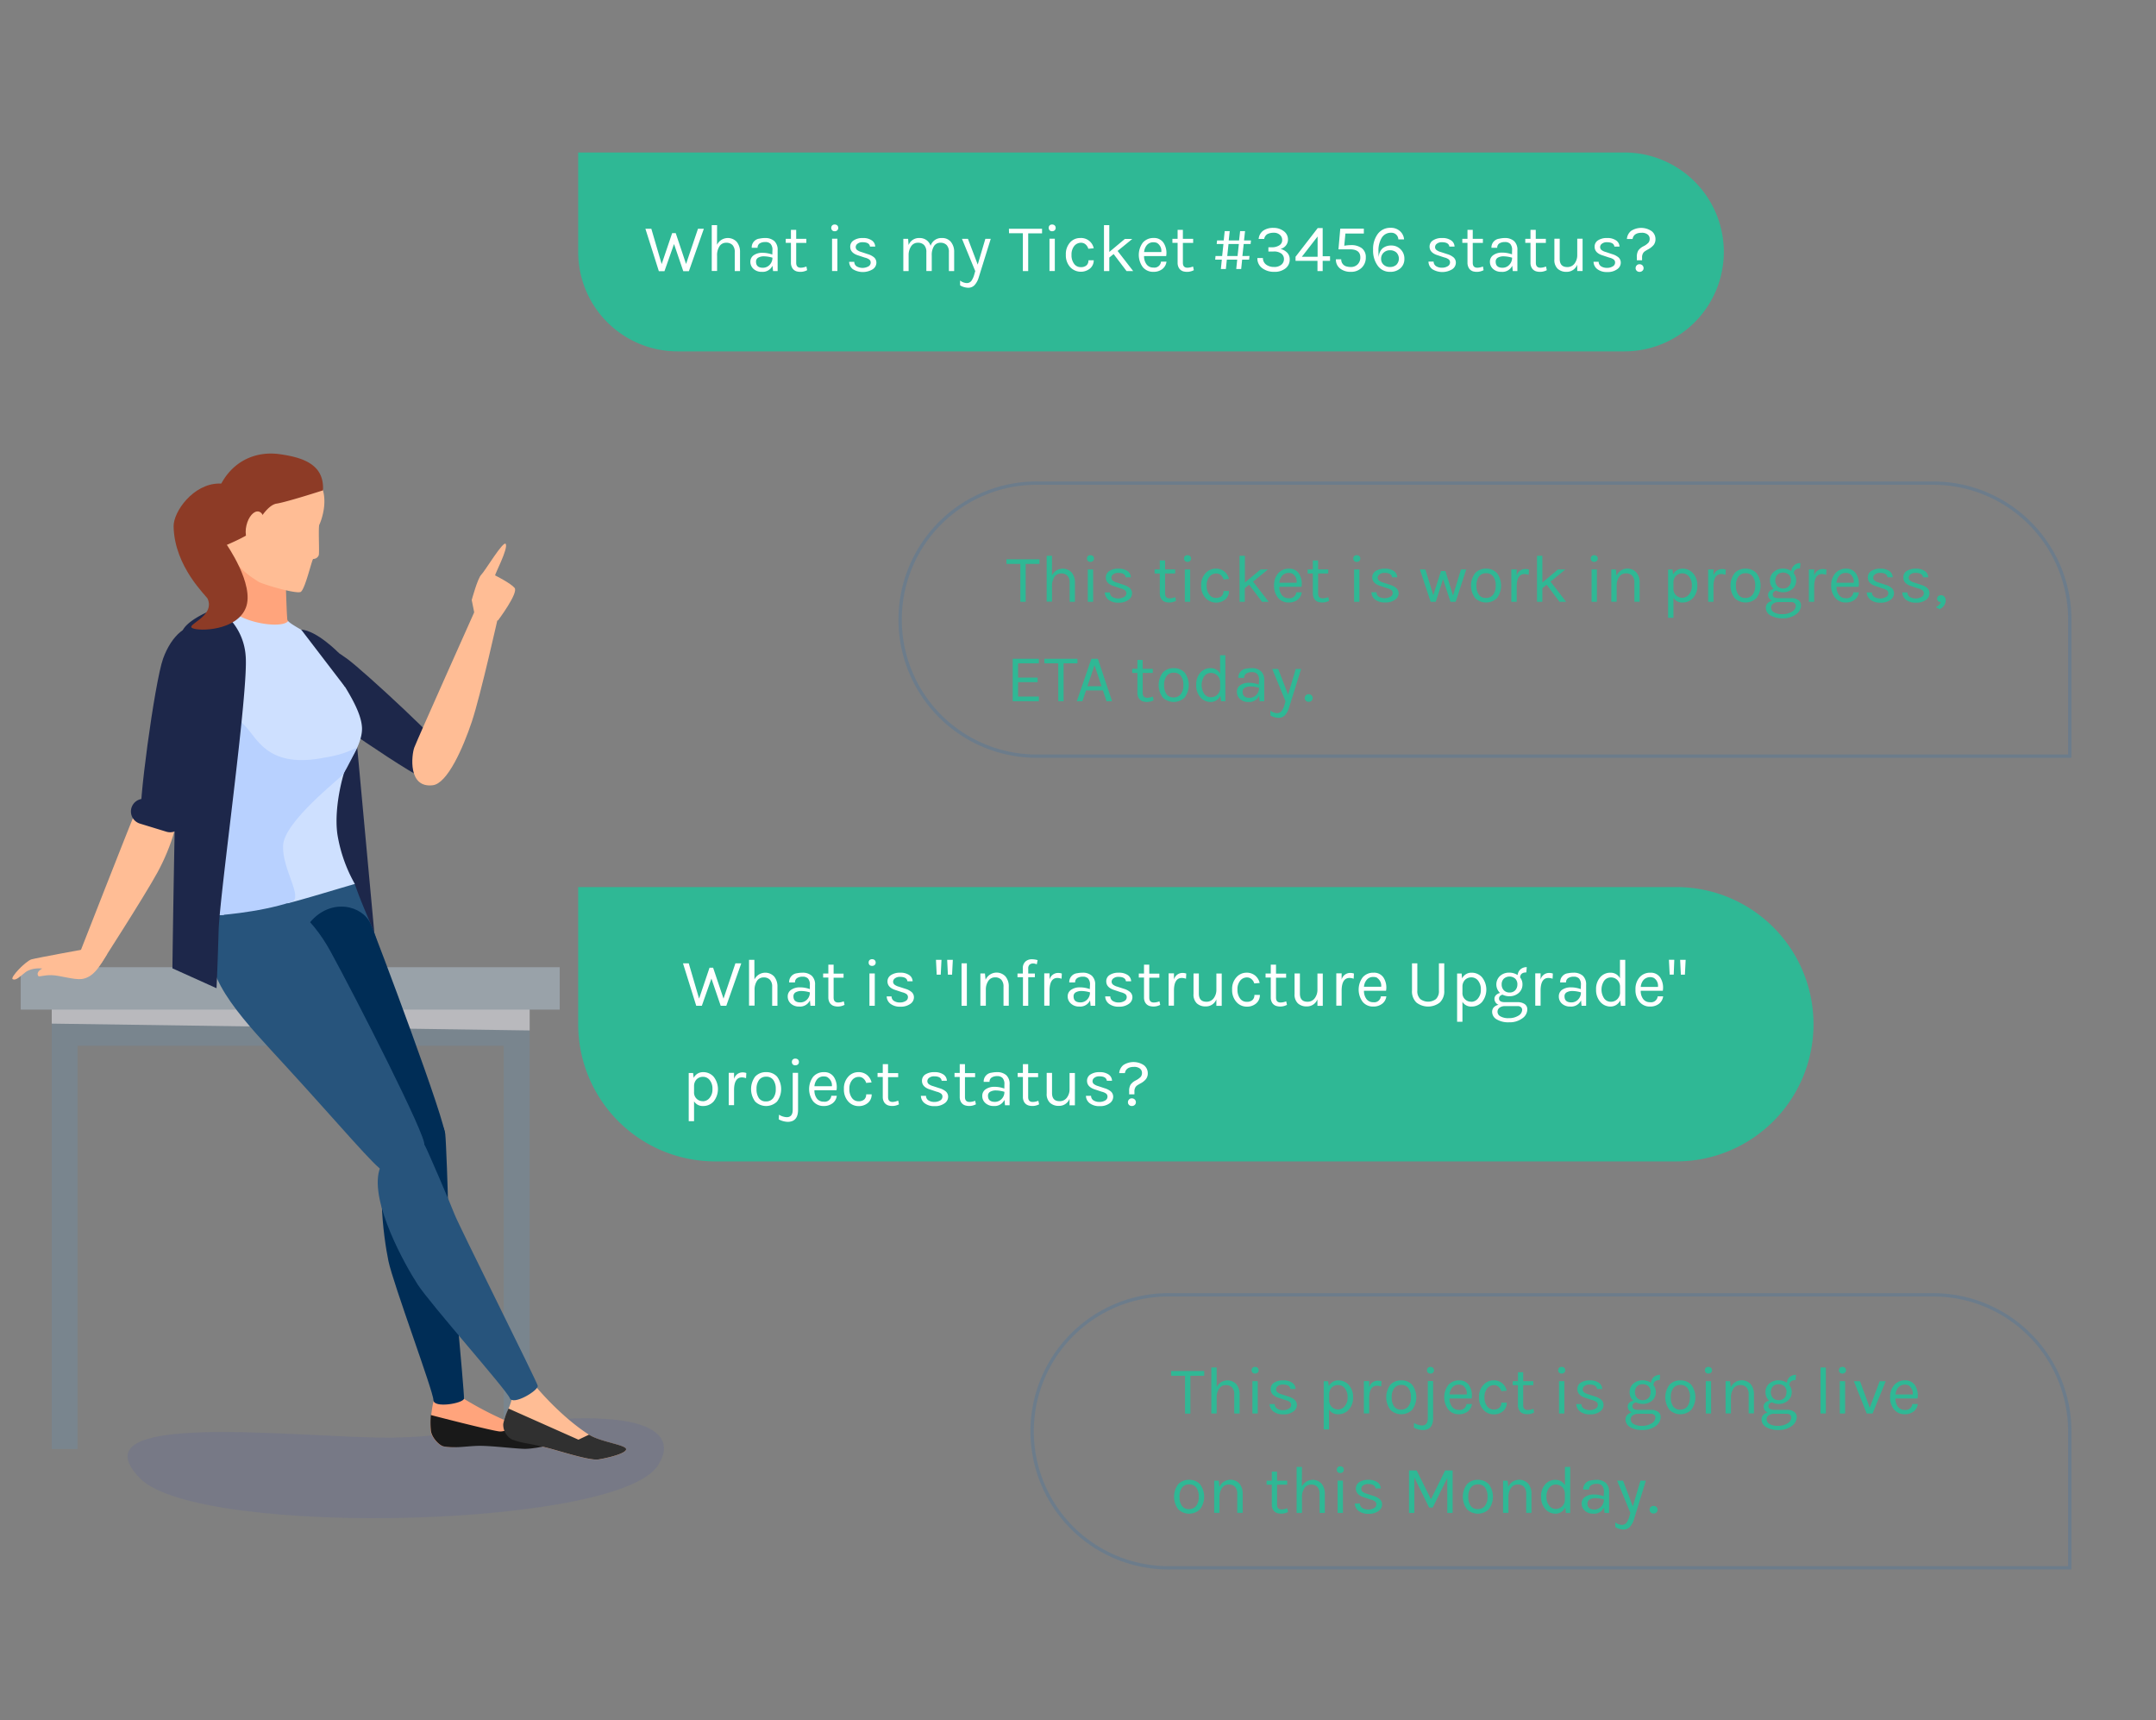 <svg xmlns="http://www.w3.org/2000/svg" viewBox="0 0 650.51 518.94"><rect x="0" y="0" width="650.51" height="518.94" fill="#808080" stroke="none"/><defs><style>.cls-1{isolation:isolate;}.cls-2{fill:#2fb895;}.cls-3{fill:#fff;}.cls-4{fill:#2071b9;}.cls-4,.cls-5{opacity:0.2;}.cls-5{fill:#5960a3;}.cls-6{fill:#79858e;}.cls-7{fill:#b9b9bd;mix-blend-mode:multiply;}.cls-8{fill:#99a2a9;}.cls-9{fill:#1d274a;}.cls-10{fill:#ffbd95;}.cls-11{fill:#27547c;}.cls-12{fill:#ffa47c;}.cls-13{fill:#002d56;}.cls-14{fill:#cee0ff;}.cls-15{fill:#191919;}.cls-16{fill:#303030;}.cls-17{fill:#8d3b26;}.cls-18{fill:#b8d1ff;}</style></defs><title>it-chat</title><g class="cls-1"><g id="Layer_1" data-name="Layer 1"><path class="cls-2" d="M174.45,46H490.11a30,30,0,0,1,30,30v0a30,30,0,0,1-30,30H204.45a30,30,0,0,1-30-30V46a0,0,0,0,1,0,0Z"/><path class="cls-3" d="M196.52,69l3.12,10.66,3.16-9.33h1.08L207,79.63,210.6,69h1.77l-4.52,12.81h-1.69l-2.79-8.2-2.89,8.2h-1.69L194.73,69Z"/><path class="cls-3" d="M216.34,73.84a3.65,3.65,0,0,1,5.94-.89,4.67,4.67,0,0,1,1,3.11v5.72h-1.59V76.06a3,3,0,0,0-.66-2.12,2.51,2.51,0,0,0-1.91-.71,2.33,2.33,0,0,0-2,1,4.85,4.85,0,0,0-.76,2.9v4.6h-1.61V67.91h1.61Z"/><path class="cls-3" d="M233.06,75.47a2.65,2.65,0,0,0-.55-1.89,2.11,2.11,0,0,0-1.6-.57,3.16,3.16,0,0,0-1.69.41,1.48,1.48,0,0,0-.64,1.32h-1.77a2.65,2.65,0,0,1,2.4-2.77,7.25,7.25,0,0,1,1.59-.17,4.08,4.08,0,0,1,2.83.92,3.56,3.56,0,0,1,1,2.79v6.27h-1.38l-.17-1.62A3.27,3.27,0,0,1,229.87,82a3.54,3.54,0,0,1-2.52-.88A2.85,2.85,0,0,1,226.4,79a2.35,2.35,0,0,1,1-2,4.45,4.45,0,0,1,2.62-.74,8.6,8.6,0,0,1,3,.53Zm0,2.26a9.51,9.51,0,0,0-2.52-.41,3.44,3.44,0,0,0-1.75.39,1.32,1.32,0,0,0-.68,1.22c0,1.23.7,1.84,2.08,1.84a2.76,2.76,0,0,0,2-.85A3,3,0,0,0,233.06,77.73Z"/><path class="cls-3" d="M243.53,81.5a4.33,4.33,0,0,1-3.2.35,2.26,2.26,0,0,1-1.46-1.37,3,3,0,0,1-.23-1.22v-6h-1.56V72.05h1.56V69.34h1.59v2.71h3.06v1.22h-3.06v6c0,1,.46,1.49,1.39,1.49a4.84,4.84,0,0,0,1.69-.37Z"/><path class="cls-3" d="M251.84,69.75a1,1,0,0,1-.76-.28,1.09,1.09,0,0,1,0-1.46,1,1,0,0,1,.76-.28,1.09,1.09,0,0,1,.79.28,1.06,1.06,0,0,1,0,1.46A1.09,1.09,0,0,1,251.84,69.75ZM251.05,72h1.61v9.75h-1.61Z"/><path class="cls-3" d="M257.56,72.52a4.74,4.74,0,0,1,2.77-.72,4.48,4.48,0,0,1,2.74.74,2.31,2.31,0,0,1,1,1.85h-1.57c-.12-.88-.86-1.32-2.24-1.32a2.33,2.33,0,0,0-1.53.45,1.25,1.25,0,0,0-.54,1,1.12,1.12,0,0,0,.4.88,3.63,3.63,0,0,0,1.31.62l1.95.65a5.09,5.09,0,0,1,1.91,1,2.12,2.12,0,0,1,.66,1.65,2.39,2.39,0,0,1-1.08,1.89,5.72,5.72,0,0,1-6,0,2.89,2.89,0,0,1-1.14-2.23h1.55a1.64,1.64,0,0,0,.74,1.38,3.63,3.63,0,0,0,3.52,0,1.29,1.29,0,0,0,.69-1.07,1.15,1.15,0,0,0-.41-1,3.58,3.58,0,0,0-1.32-.57l-1.9-.63c-1.7-.5-2.54-1.38-2.54-2.65A2.2,2.2,0,0,1,257.56,72.52Z"/><path class="cls-3" d="M274.14,73.92a3.35,3.35,0,0,1,3.28-2.12,3.48,3.48,0,0,1,2.12.63,3.39,3.39,0,0,1,1.24,1.72,3.39,3.39,0,0,1,3.41-2.35,3.33,3.33,0,0,1,2.7,1.15,4.66,4.66,0,0,1,1,3.11v5.72h-1.59V76.06a3,3,0,0,0-.66-2.12,2.49,2.49,0,0,0-1.9-.71,2.2,2.2,0,0,0-1.93,1,5,5,0,0,0-.68,2.81v4.72H279.5V76.06a3,3,0,0,0-.66-2.12,2.47,2.47,0,0,0-1.89-.71,2.34,2.34,0,0,0-2,1,4.72,4.72,0,0,0-.8,2.77v4.78h-1.6V72.05H274Z"/><path class="cls-3" d="M289.68,84.62a3.43,3.43,0,0,0,2.1.77,1.72,1.72,0,0,0,1.41-.81,6.21,6.21,0,0,0,.77-1.8l.29-1-4-9.73h1.8L295,79.81l2.3-7.76h1.63l-3.64,11.67A5.83,5.83,0,0,1,294.05,86a2.56,2.56,0,0,1-1.93.8,5,5,0,0,1-2.44-.72Z"/><path class="cls-3" d="M304.41,69h10v1.39h-4.18V81.78h-1.61V70.36h-4.17Z"/><path class="cls-3" d="M317.44,69.75a1,1,0,0,1-.76-.28,1.12,1.12,0,0,1,0-1.46,1,1,0,0,1,.76-.28,1.09,1.09,0,0,1,.79.28,1.06,1.06,0,0,1,0,1.46A1.09,1.09,0,0,1,317.44,69.75ZM316.65,72h1.61v9.75h-1.61Z"/><path class="cls-3" d="M325.89,71.8A3.88,3.88,0,0,1,330,74.9l-1.63.14a2.72,2.72,0,0,0-.85-1.33,2,2,0,0,0-1.31-.48,2.61,2.61,0,0,0-2.11,1,4.1,4.1,0,0,0-.8,2.66,4.28,4.28,0,0,0,.78,2.69,2.4,2.4,0,0,0,2,1,2.49,2.49,0,0,0,1.75-.54,2,2,0,0,0,.58-1.53H330A3.21,3.21,0,0,1,328.88,81a4.41,4.41,0,0,1-6-.44,5.29,5.29,0,0,1-1.29-3.73,5.2,5.2,0,0,1,1.28-3.7A4,4,0,0,1,325.89,71.8Z"/><path class="cls-3" d="M336,76.63l-1.3,1.06v4.09h-1.61V67.91h1.61V76l4.7-3.93h2.24L337.2,75.7l4.71,6.08h-2Z"/><path class="cls-3" d="M348,80.71a2,2,0,0,0,2.3-1.78h1.65a3.31,3.31,0,0,1-1.3,2.27A4.26,4.26,0,0,1,348,82a4,4,0,0,1-3.18-1.4,6.23,6.23,0,0,1,0-7.42,4.18,4.18,0,0,1,3.28-1.39,3.37,3.37,0,0,1,3.05,1.59,5.66,5.66,0,0,1,.71,3.87h-6.67a4,4,0,0,0,.74,2.48A2.44,2.44,0,0,0,348,80.71Zm1.18-7.38a2.52,2.52,0,0,0-1.14-.24,2.46,2.46,0,0,0-2,.84,3.73,3.73,0,0,0-.84,2.11h5.19A2.81,2.81,0,0,0,349.16,73.33Z"/><path class="cls-3" d="M360.2,81.5a4.34,4.34,0,0,1-3.2.35,2.3,2.3,0,0,1-1.47-1.37,3,3,0,0,1-.22-1.22v-6h-1.57V72.05h1.57V69.34h1.59v2.71H360v1.22H356.9v6c0,1,.46,1.49,1.38,1.49a4.79,4.79,0,0,0,1.69-.37Z"/><path class="cls-3" d="M373.29,78.32h-3.13l-.29,2.83h-1.51l.29-2.83h-2l.1-1.1h2l.39-3.62H367.1l.12-1.08h2l.3-2.81h1.51l-.3,2.81h3.13l.31-2.81h1.49l-.31,2.81h2.1l-.12,1.08h-2.08l-.39,3.62H377l-.12,1.1h-2.1l-.29,2.83H373Zm-3-1.1h3.11l.39-3.62h-3.12Z"/><path class="cls-3" d="M388.61,72.25a2.89,2.89,0,0,1-2.24,2.83,4.41,4.41,0,0,1,2,1.14,2.82,2.82,0,0,1,.76,2A3.31,3.31,0,0,1,387.81,81a5.2,5.2,0,0,1-3.38,1,5.8,5.8,0,0,1-3.57-1.09,3.59,3.59,0,0,1-1.48-3.07h1.67a2.45,2.45,0,0,0,1,2,3.83,3.83,0,0,0,2.35.69,3.23,3.23,0,0,0,2.21-.68,2.16,2.16,0,0,0,.79-1.69,2.09,2.09,0,0,0-.76-1.65,3.73,3.73,0,0,0-2.44-.64H382.7V74.59h1A4,4,0,0,0,386,74a1.78,1.78,0,0,0,.86-1.55,2,2,0,0,0-.7-1.61,2.61,2.61,0,0,0-1.83-.63,4.15,4.15,0,0,0-1.9.39,2.11,2.11,0,0,0-1,1.48h-1.67a3.48,3.48,0,0,1,1.4-2.52,5.23,5.23,0,0,1,3.05-.82,5,5,0,0,1,3.14,1A3.06,3.06,0,0,1,388.61,72.25Z"/><path class="cls-3" d="M399.08,68.79V77.3h2.22v1.39h-2.22v3.09h-1.57V78.69h-6.62V77.45l6.7-8.66Zm-6.28,8.66h4.75V71.34Z"/><path class="cls-3" d="M410.44,77.63c0-1.62-1.05-2.42-3.16-2.42h-3.44l.55-6.24h7.11v1.47h-5.56l-.35,3.69a11.18,11.18,0,0,1,2-.19,5.26,5.26,0,0,1,3.3.93,3.32,3.32,0,0,1,1.2,2.8,4.17,4.17,0,0,1-1.26,3.11A4.48,4.48,0,0,1,407.59,82a5.08,5.08,0,0,1-3.26-1,3.36,3.36,0,0,1-1.26-2.78h1.61a2.12,2.12,0,0,0,1.71,2.18,4.67,4.67,0,0,0,1.16.14,2.78,2.78,0,0,0,2.1-.82A2.89,2.89,0,0,0,410.44,77.63Z"/><path class="cls-3" d="M421.91,72.21a2.07,2.07,0,0,0-2.18-2,3.18,3.18,0,0,0-2.82,1.5,7.45,7.45,0,0,0-1,4.12,12.76,12.76,0,0,0,.1,1.79,3.66,3.66,0,0,1,1.15-2.72,4.05,4.05,0,0,1,2.64-.84,3.8,3.8,0,0,1,2.77,1.13,3.86,3.86,0,0,1,1.16,2.89,3.68,3.68,0,0,1-1.2,2.85A4.5,4.5,0,0,1,419.38,82a4.41,4.41,0,0,1-3.68-1.83,7.71,7.71,0,0,1-1.41-4.82,7.61,7.61,0,0,1,1.43-4.81,4.67,4.67,0,0,1,3.89-1.82,4,4,0,0,1,2.79,1,3.74,3.74,0,0,1,1.24,2.5Zm-2.52,3.28a2.68,2.68,0,0,0-1.91.72,2.45,2.45,0,0,0-.77,1.85,2.33,2.33,0,0,0,.76,1.8,2.71,2.71,0,0,0,1.91.68,2.8,2.8,0,0,0,1.93-.67,2.64,2.64,0,0,0,0-3.71A2.84,2.84,0,0,0,419.39,75.49Z"/><path class="cls-3" d="M432.35,72.52a4.75,4.75,0,0,1,2.78-.72,4.53,4.53,0,0,1,2.74.74,2.32,2.32,0,0,1,1,1.85h-1.56c-.13-.88-.87-1.32-2.24-1.32a2.34,2.34,0,0,0-1.54.45,1.25,1.25,0,0,0-.54,1,1.1,1.1,0,0,0,.41.88,3.49,3.49,0,0,0,1.3.62l2,.65a5.12,5.12,0,0,1,1.9,1,2.12,2.12,0,0,1,.66,1.65,2.39,2.39,0,0,1-1.08,1.89,5.72,5.72,0,0,1-6,0A2.89,2.89,0,0,1,431,78.91h1.55a1.67,1.67,0,0,0,.74,1.38,3.23,3.23,0,0,0,1.77.46,3.16,3.16,0,0,0,1.75-.45,1.29,1.29,0,0,0,.69-1.07,1.15,1.15,0,0,0-.41-1,3.58,3.58,0,0,0-1.32-.57l-1.9-.63c-1.69-.5-2.54-1.38-2.54-2.65A2.2,2.2,0,0,1,432.35,72.52Z"/><path class="cls-3" d="M447.63,81.5a4.33,4.33,0,0,1-3.2.35A2.26,2.26,0,0,1,443,80.48a3,3,0,0,1-.23-1.22v-6h-1.56V72.05h1.56V69.34h1.59v2.71h3.06v1.22h-3.06v6c0,1,.46,1.49,1.39,1.49a4.84,4.84,0,0,0,1.69-.37Z"/><path class="cls-3" d="M456.23,75.47a2.7,2.7,0,0,0-.55-1.89,2.13,2.13,0,0,0-1.6-.57,3.13,3.13,0,0,0-1.69.41,1.46,1.46,0,0,0-.64,1.32H450A2.66,2.66,0,0,1,452.38,72,7.25,7.25,0,0,1,454,71.8a4.1,4.1,0,0,1,2.83.92,3.56,3.56,0,0,1,1,2.79v6.27h-1.39l-.16-1.62A3.29,3.29,0,0,1,453,82a3.55,3.55,0,0,1-2.52-.88,2.84,2.84,0,0,1-.94-2.18,2.35,2.35,0,0,1,1.05-2,4.42,4.42,0,0,1,2.61-.74,8.61,8.61,0,0,1,3,.53Zm0,2.26a9.64,9.64,0,0,0-2.53-.41,3.46,3.46,0,0,0-1.75.39,1.31,1.31,0,0,0-.67,1.22c0,1.23.69,1.84,2.07,1.84a2.74,2.74,0,0,0,2-.85A3,3,0,0,0,456.23,77.73Z"/><path class="cls-3" d="M466.7,81.5a4.34,4.34,0,0,1-3.2.35A2.3,2.3,0,0,1,462,80.48a3,3,0,0,1-.22-1.22v-6h-1.57V72.05h1.57V69.34h1.59v2.71h3.05v1.22H463.4v6c0,1,.46,1.49,1.38,1.49a4.79,4.79,0,0,0,1.69-.37Z"/><path class="cls-3" d="M475.88,79.85A3.35,3.35,0,0,1,472.64,82a3.78,3.78,0,0,1-2.65-.92,3.61,3.61,0,0,1-1-2.83V72h1.61V78.1q0,2.46,2.28,2.46a2.64,2.64,0,0,0,2.15-1,4.16,4.16,0,0,0,.86-2.6V72h1.61v9.75h-1.61Z"/><path class="cls-3" d="M482.12,72.52a4.79,4.79,0,0,1,2.78-.72,4.51,4.51,0,0,1,2.74.74,2.33,2.33,0,0,1,1,1.85H487.1c-.12-.88-.87-1.32-2.24-1.32a2.31,2.31,0,0,0-1.53.45,1.25,1.25,0,0,0-.54,1,1.12,1.12,0,0,0,.4.88,3.55,3.55,0,0,0,1.31.62l1.95.65a5.17,5.17,0,0,1,1.91,1,2.12,2.12,0,0,1,.66,1.65,2.39,2.39,0,0,1-1.08,1.89,4.76,4.76,0,0,1-3,.85,4.67,4.67,0,0,1-3-.87,2.89,2.89,0,0,1-1.14-2.23h1.55a1.62,1.62,0,0,0,.74,1.38,3.22,3.22,0,0,0,1.76.46,3.14,3.14,0,0,0,1.75-.45,1.28,1.28,0,0,0,.7-1.07,1.15,1.15,0,0,0-.41-1,3.58,3.58,0,0,0-1.32-.57l-1.9-.63c-1.7-.5-2.54-1.38-2.54-2.65A2.21,2.21,0,0,1,482.12,72.52Z"/><path class="cls-3" d="M495.31,70.22c-1.59,0-2.5.62-2.73,1.87h-1.71a3.47,3.47,0,0,1,1.24-2.42,5.58,5.58,0,0,1,6.23.06,3,3,0,0,1,1.15,2.38,2.85,2.85,0,0,1-.53,1.76,5.58,5.58,0,0,1-1.71,1.36c-.34.19-.63.36-.86.51a2.06,2.06,0,0,0-.55.5,2.38,2.38,0,0,0-.39,1.47v.8h-1.58v-.92a3.8,3.8,0,0,1,.42-2,4.17,4.17,0,0,1,1.55-1.29,5.51,5.51,0,0,0,1.51-1.07,1.81,1.81,0,0,0,.39-1.23,1.58,1.58,0,0,0-.65-1.29A2.72,2.72,0,0,0,495.31,70.22Zm-.63,9.49a1.2,1.2,0,0,1,.88.34,1.13,1.13,0,0,1,.34.83,1,1,0,0,1-.34.8,1.23,1.23,0,0,1-.88.33,1.13,1.13,0,0,1-.85-.33,1.06,1.06,0,0,1-.33-.8,1.16,1.16,0,0,1,.33-.83A1.1,1.1,0,0,1,494.68,79.71Z"/><path class="cls-4" d="M625,228.59H313.41a41.68,41.68,0,1,1,0-83.35H583.27A41.73,41.73,0,0,1,625,186.91ZM313.41,146.24a40.68,40.68,0,1,0,0,81.35H624V186.91a40.73,40.73,0,0,0-40.68-40.67Z"/><path class="cls-2" d="M303.64,168.72h10v1.38h-4.17v11.43h-1.61V170.1h-4.18Z"/><path class="cls-2" d="M317.39,173.59a3.66,3.66,0,0,1,5.94-.9,4.7,4.7,0,0,1,1,3.12v5.72h-1.59v-5.72a3,3,0,0,0-.66-2.12,2.48,2.48,0,0,0-1.91-.71,2.32,2.32,0,0,0-2,1,4.86,4.86,0,0,0-.76,2.91v4.6h-1.61V167.66h1.61Z"/><path class="cls-2" d="M329,169.49a1,1,0,0,1-.76-.27,1,1,0,0,1-.28-.74,1,1,0,0,1,.28-.73,1,1,0,0,1,.76-.27,1.09,1.09,0,0,1,.78.27.94.94,0,0,1,.3.73,1,1,0,0,1-.3.74A1.09,1.09,0,0,1,329,169.49Zm-.79,2.28h1.61v9.76h-1.61Z"/><path class="cls-2" d="M334.69,172.26a4.87,4.87,0,0,1,2.78-.71,4.51,4.51,0,0,1,2.74.73,2.35,2.35,0,0,1,1,1.86h-1.57c-.12-.89-.87-1.33-2.24-1.33a2.31,2.31,0,0,0-1.53.45,1.27,1.27,0,0,0-.54,1,1.1,1.1,0,0,0,.4.87,3.4,3.4,0,0,0,1.31.62l1.95.66a5,5,0,0,1,1.91,1,2.13,2.13,0,0,1,.66,1.65,2.42,2.42,0,0,1-1.08,1.9,4.82,4.82,0,0,1-3,.84,4.67,4.67,0,0,1-3-.86,2.91,2.91,0,0,1-1.14-2.23h1.55a1.59,1.59,0,0,0,.74,1.37,3.61,3.61,0,0,0,3.51,0,1.26,1.26,0,0,0,.7-1.07,1.13,1.13,0,0,0-.41-.94,3.58,3.58,0,0,0-1.32-.57l-1.9-.64q-2.55-.75-2.55-2.64A2.25,2.25,0,0,1,334.69,172.26Z"/><path class="cls-2" d="M354.83,181.24a4.29,4.29,0,0,1-3.2.35,2.28,2.28,0,0,1-1.47-1.36,3,3,0,0,1-.22-1.23v-6h-1.57v-1.23h1.57v-2.7h1.59v2.7h3.05V173h-3.05v6c0,1,.46,1.49,1.38,1.49a4.58,4.58,0,0,0,1.69-.37Z"/><path class="cls-2" d="M358.29,169.49a1.06,1.06,0,0,1-.77-.27,1,1,0,0,1-.27-.74,1,1,0,0,1,.27-.73,1.06,1.06,0,0,1,.77-.27,1.1,1.1,0,0,1,.78.27.94.94,0,0,1,.3.73,1,1,0,0,1-.3.74A1.1,1.1,0,0,1,358.29,169.49Zm-.8,2.28h1.61v9.76h-1.61Z"/><path class="cls-2" d="M366.73,171.55a3.88,3.88,0,0,1,4.06,3.1l-1.63.14a2.68,2.68,0,0,0-.85-1.34A2,2,0,0,0,367,173a2.59,2.59,0,0,0-2.11,1,4,4,0,0,0-.81,2.66,4.27,4.27,0,0,0,.79,2.7,2.37,2.37,0,0,0,1.95,1,2.48,2.48,0,0,0,1.75-.54,2,2,0,0,0,.58-1.54h1.65a3.23,3.23,0,0,1-1.09,2.54,4.42,4.42,0,0,1-6-.44,5.27,5.27,0,0,1-1.3-3.74,5.18,5.18,0,0,1,1.29-3.7A4,4,0,0,1,366.73,171.55Z"/><path class="cls-2" d="M376.88,176.38l-1.3,1.06v4.09H374V167.66h1.61v8.06l4.71-3.93h2.24l-4.48,3.65,4.7,6.09h-2Z"/><path class="cls-2" d="M388.82,180.45a2,2,0,0,0,2.3-1.77h1.65a3.36,3.36,0,0,1-1.29,2.27,4.29,4.29,0,0,1-2.66.8,4,4,0,0,1-3.18-1.39,5.47,5.47,0,0,1-1.22-3.72,5.39,5.39,0,0,1,1.23-3.71,4.19,4.19,0,0,1,3.28-1.38,3.38,3.38,0,0,1,3.06,1.59,5.66,5.66,0,0,1,.7,3.87H386a4,4,0,0,0,.73,2.47A2.43,2.43,0,0,0,388.82,180.45Zm1.18-7.37a2.34,2.34,0,0,0-1.14-.25,2.45,2.45,0,0,0-2,.85,3.67,3.67,0,0,0-.84,2.11h5.19A2.79,2.79,0,0,0,390,173.08Z"/><path class="cls-2" d="M401,181.24a4.28,4.28,0,0,1-3.2.35,2.25,2.25,0,0,1-1.46-1.36,3,3,0,0,1-.23-1.23v-6h-1.57v-1.23h1.57v-2.7h1.59v2.7h3.06V173h-3.06v6c0,1,.46,1.49,1.39,1.49a4.62,4.62,0,0,0,1.69-.37Z"/><path class="cls-2" d="M409.35,169.49a1,1,0,0,1-.76-.27,1,1,0,0,1-.28-.74,1,1,0,0,1,.28-.73,1,1,0,0,1,.76-.27,1.09,1.09,0,0,1,.78.27.94.94,0,0,1,.3.73,1,1,0,0,1-.3.74A1.09,1.09,0,0,1,409.35,169.49Zm-.79,2.28h1.6v9.76h-1.6Z"/><path class="cls-2" d="M415.06,172.26a4.85,4.85,0,0,1,2.78-.71,4.51,4.51,0,0,1,2.74.73,2.35,2.35,0,0,1,1,1.86H420c-.12-.89-.87-1.33-2.24-1.33a2.36,2.36,0,0,0-1.54.45,1.27,1.27,0,0,0-.54,1,1.11,1.11,0,0,0,.41.87,3.42,3.42,0,0,0,1.3.62l2,.66a4.89,4.89,0,0,1,1.9,1A2.11,2.11,0,0,1,422,179a2.42,2.42,0,0,1-1.08,1.9,4.82,4.82,0,0,1-3,.84,4.67,4.67,0,0,1-3-.86,2.91,2.91,0,0,1-1.14-2.23h1.55A1.59,1.59,0,0,0,416,180a3.61,3.61,0,0,0,3.51,0,1.27,1.27,0,0,0,.69-1.07,1.12,1.12,0,0,0-.4-.94,3.65,3.65,0,0,0-1.33-.57l-1.89-.64q-2.55-.75-2.55-2.64A2.25,2.25,0,0,1,415.06,172.26Z"/><path class="cls-2" d="M430.08,171.79l2.37,7.76,2.32-7.29h1.34l2.3,7.38,2.39-7.85h1.59l-3.18,9.74h-1.57l-2.24-6.82-2.2,6.82h-1.55l-3.24-9.74Z"/><path class="cls-2" d="M448.37,171.55a4.32,4.32,0,0,1,3.29,1.32,6.34,6.34,0,0,1,0,7.56,4.76,4.76,0,0,1-6.58,0,6.34,6.34,0,0,1,0-7.56A4.33,4.33,0,0,1,448.37,171.55Zm2.91,5.1a4.49,4.49,0,0,0-.73-2.73,2.5,2.5,0,0,0-2.15-1,2.58,2.58,0,0,0-2.17,1,4.43,4.43,0,0,0-.75,2.73,4.64,4.64,0,0,0,.71,2.73,2.47,2.47,0,0,0,2.13,1,2.62,2.62,0,0,0,2.19-1A4.3,4.3,0,0,0,451.28,176.65Z"/><path class="cls-2" d="M460,173.16c-1.53,0-2.33,1.21-2.38,3.62v4.75H456v-9.76h1.61v1.88a2.65,2.65,0,0,1,2.59-2,3.5,3.5,0,0,1,1.12.18l-.09,1.57A4,4,0,0,0,460,173.16Z"/><path class="cls-2" d="M466.66,176.38l-1.3,1.06v4.09h-1.61V167.66h1.61v8.06l4.7-3.93h2.24l-4.48,3.65,4.71,6.09h-2Z"/><path class="cls-2" d="M481,169.49a1,1,0,0,1-.76-.27,1,1,0,0,1-.28-.74,1,1,0,0,1,.28-.73,1,1,0,0,1,.76-.27,1.09,1.09,0,0,1,.78.27.94.94,0,0,1,.3.73,1,1,0,0,1-.3.74A1.09,1.09,0,0,1,481,169.49Zm-.79,2.28h1.61v9.76h-1.61Z"/><path class="cls-2" d="M487.72,173.67a3.66,3.66,0,0,1,6-1,4.7,4.7,0,0,1,1,3.12v5.72h-1.59v-5.72a3,3,0,0,0-.66-2.12,2.43,2.43,0,0,0-1.89-.71,2.36,2.36,0,0,0-2,1,4.67,4.67,0,0,0-.8,2.77v4.79h-1.61v-9.74h1.39Z"/><path class="cls-2" d="M504.81,173.28a3.09,3.09,0,0,1,2.86-1.73,4.14,4.14,0,0,1,3.18,1.4,5.32,5.32,0,0,1,1.27,3.71,5.27,5.27,0,0,1-1.28,3.7,4.13,4.13,0,0,1-3.16,1.39,3.07,3.07,0,0,1-2.77-1.4v6H503.3V171.79h1.33Zm2.79,7.05a2.63,2.63,0,0,0,2-1,3.92,3.92,0,0,0,.86-2.68,4.12,4.12,0,0,0-.82-2.7,2.53,2.53,0,0,0-2-1,2.6,2.6,0,0,0-1.93.74,2.79,2.79,0,0,0-.8,2v1.86a2.61,2.61,0,0,0,.78,2A2.66,2.66,0,0,0,507.6,180.33Z"/><path class="cls-2" d="M519.37,173.16c-1.53,0-2.33,1.21-2.38,3.62v4.75h-1.61v-9.76H517v1.88a2.65,2.65,0,0,1,2.59-2,3.5,3.5,0,0,1,1.12.18l-.08,1.57A4.13,4.13,0,0,0,519.37,173.16Z"/><path class="cls-2" d="M526.66,171.55a4.32,4.32,0,0,1,3.29,1.32,6.3,6.3,0,0,1,0,7.56,4.75,4.75,0,0,1-6.57,0,6.3,6.3,0,0,1,0-7.56A4.31,4.31,0,0,1,526.66,171.55Zm2.92,5.1a4.49,4.49,0,0,0-.74-2.73,2.48,2.48,0,0,0-2.14-1,2.55,2.55,0,0,0-2.17,1,4.36,4.36,0,0,0-.76,2.73,4.56,4.56,0,0,0,.72,2.73,2.43,2.43,0,0,0,2.12,1,2.6,2.6,0,0,0,2.19-1A4.3,4.3,0,0,0,529.58,176.65Z"/><path class="cls-2" d="M534.69,181.22a1.9,1.9,0,0,1-1.22-1.81,1.52,1.52,0,0,1,.48-1.11,2.34,2.34,0,0,1,1.19-.64,3.25,3.25,0,0,1-1.1-2.57,3.19,3.19,0,0,1,1.13-2.56,4,4,0,0,1,2.68-1,4.54,4.54,0,0,1,2.62.73,2.61,2.61,0,0,1,2.77-2.38l-.14,1.59c-1.19,0-1.82.5-1.87,1.51a3.23,3.23,0,0,1,.71,2.09,3.31,3.31,0,0,1-1.13,2.58,4.08,4.08,0,0,1-2.82,1,4.41,4.41,0,0,1-2.06-.47,1.47,1.47,0,0,0-.73.38,1,1,0,0,0-.33.8c0,.72.6,1.08,1.79,1.08h3.79a3.57,3.57,0,0,1,2.16.58,1.9,1.9,0,0,1,.8,1.62,3.34,3.34,0,0,1-1.56,2.71,6.44,6.44,0,0,1-3.94,1.16,6.84,6.84,0,0,1-3.75-.89,2.6,2.6,0,0,1-1.37-2.23,2,2,0,0,1,.52-1.42A2.85,2.85,0,0,1,534.69,181.22Zm-.31,2.14a1.6,1.6,0,0,0,.85,1.34,4.72,4.72,0,0,0,2.56.56,5.18,5.18,0,0,0,2.88-.75,2.1,2.1,0,0,0,1.15-1.74,1.07,1.07,0,0,0-.34-.8,1.38,1.38,0,0,0-1-.34h-3.93a2.59,2.59,0,0,0-1.59.5A1.55,1.55,0,0,0,534.38,183.36Zm6-8.28a2.37,2.37,0,0,0-.63-1.71,2.62,2.62,0,0,0-3.48,0,2.67,2.67,0,0,0,0,3.46,2.27,2.27,0,0,0,1.74.69,2.2,2.2,0,0,0,1.73-.7A2.48,2.48,0,0,0,540.37,175.08Z"/><path class="cls-2" d="M549.76,173.16c-1.53,0-2.33,1.21-2.38,3.62v4.75h-1.61v-9.76h1.61v1.88a2.64,2.64,0,0,1,2.58-2,3.42,3.42,0,0,1,1.12.18l-.08,1.57A4,4,0,0,0,549.76,173.16Z"/><path class="cls-2" d="M556.91,180.45a2,2,0,0,0,2.3-1.77h1.65a3.36,3.36,0,0,1-1.29,2.27,4.29,4.29,0,0,1-2.66.8,4,4,0,0,1-3.18-1.39,5.47,5.47,0,0,1-1.22-3.72,5.39,5.39,0,0,1,1.23-3.71,4.19,4.19,0,0,1,3.28-1.38,3.38,3.38,0,0,1,3.06,1.59,5.66,5.66,0,0,1,.7,3.87h-6.66a4,4,0,0,0,.73,2.47A2.43,2.43,0,0,0,556.91,180.45Zm1.18-7.37a2.34,2.34,0,0,0-1.14-.25,2.42,2.42,0,0,0-2,.85,3.62,3.62,0,0,0-.85,2.11h5.19A2.79,2.79,0,0,0,558.09,173.08Z"/><path class="cls-2" d="M564.56,172.26a4.83,4.83,0,0,1,2.78-.71,4.51,4.51,0,0,1,2.74.73,2.35,2.35,0,0,1,1,1.86h-1.57c-.12-.89-.87-1.33-2.24-1.33a2.34,2.34,0,0,0-1.54.45,1.27,1.27,0,0,0-.54,1,1.11,1.11,0,0,0,.41.87,3.34,3.34,0,0,0,1.3.62l2,.66a5,5,0,0,1,1.9,1,2.13,2.13,0,0,1,.66,1.65,2.42,2.42,0,0,1-1.08,1.9,4.79,4.79,0,0,1-3,.84,4.7,4.7,0,0,1-3-.86,2.91,2.91,0,0,1-1.14-2.23h1.55a1.63,1.63,0,0,0,.74,1.37,3.63,3.63,0,0,0,3.52,0,1.27,1.27,0,0,0,.69-1.07,1.13,1.13,0,0,0-.41-.94,3.58,3.58,0,0,0-1.32-.57l-1.89-.64q-2.55-.75-2.55-2.64A2.23,2.23,0,0,1,564.56,172.26Z"/><path class="cls-2" d="M575.27,172.26a4.85,4.85,0,0,1,2.78-.71,4.51,4.51,0,0,1,2.74.73,2.35,2.35,0,0,1,1,1.86h-1.57c-.12-.89-.87-1.33-2.24-1.33a2.34,2.34,0,0,0-1.54.45,1.27,1.27,0,0,0-.54,1,1.11,1.11,0,0,0,.41.87,3.42,3.42,0,0,0,1.3.62l2,.66a4.89,4.89,0,0,1,1.9,1,2.13,2.13,0,0,1,.66,1.65,2.41,2.41,0,0,1-1.07,1.9,4.82,4.82,0,0,1-3,.84,4.67,4.67,0,0,1-3-.86,2.91,2.91,0,0,1-1.14-2.23h1.54a1.62,1.62,0,0,0,.75,1.37,3.61,3.61,0,0,0,3.51,0,1.27,1.27,0,0,0,.69-1.07,1.12,1.12,0,0,0-.4-.94,3.73,3.73,0,0,0-1.33-.57l-1.89-.64q-2.55-.75-2.55-2.64A2.23,2.23,0,0,1,575.27,172.26Z"/><path class="cls-2" d="M584.77,181.33a.92.92,0,0,1-.3-.72,1,1,0,0,1,.31-.75,1.26,1.26,0,0,1,.9-.31,1.24,1.24,0,0,1,1,.46,1.77,1.77,0,0,1,.38,1.15,2.69,2.69,0,0,1-.45,1.42,3.16,3.16,0,0,1-1.36,1.17l-1.2-.59a2.65,2.65,0,0,0,1.53-1.53A1.4,1.4,0,0,1,584.77,181.33Z"/><path class="cls-2" d="M305.56,198.72h7.88v1.38h-6.27v4.3h5.9v1.37h-5.9v4.35h6.27v1.41h-7.88Z"/><path class="cls-2" d="M315.09,198.72h10v1.38h-4.18v11.43h-1.61V200.1h-4.17Z"/><path class="cls-2" d="M329.29,198.72h1.95l4.3,12.81h-1.67l-1.1-3.26h-5.09l-1.1,3.26h-1.69ZM328.1,207h4.26l-2.12-6.32Z"/><path class="cls-2" d="M348.06,211.24a4.26,4.26,0,0,1-3.19.35,2.26,2.26,0,0,1-1.47-1.36,3,3,0,0,1-.22-1.23v-6h-1.57v-1.23h1.57v-2.7h1.59v2.7h3.05V203h-3.05v6c0,1,.46,1.49,1.38,1.49a4.58,4.58,0,0,0,1.69-.37Z"/><path class="cls-2" d="M354.13,201.55a4.32,4.32,0,0,1,3.29,1.32,6.3,6.3,0,0,1,0,7.56,4.76,4.76,0,0,1-6.58,0,6.34,6.34,0,0,1,0-7.56A4.35,4.35,0,0,1,354.13,201.55Zm2.92,5.1a4.49,4.49,0,0,0-.74-2.73,2.5,2.5,0,0,0-2.15-1,2.55,2.55,0,0,0-2.16,1,4.36,4.36,0,0,0-.76,2.73,4.64,4.64,0,0,0,.71,2.73,2.47,2.47,0,0,0,2.13,1,2.6,2.6,0,0,0,2.19-1A4.3,4.3,0,0,0,357.05,206.65Z"/><path class="cls-2" d="M368.13,203.24v-5.58h1.59v13.87h-1.31l-.2-1.63a3.35,3.35,0,0,1-1.24,1.38,3.16,3.16,0,0,1-1.7.47,4,4,0,0,1-3.1-1.42,5.4,5.4,0,0,1-1.25-3.72,5.35,5.35,0,0,1,1.23-3.68,4,4,0,0,1,3.11-1.38A3.13,3.13,0,0,1,368.13,203.24Zm-2.77-.26a2.48,2.48,0,0,0-2,1,4.85,4.85,0,0,0,0,5.35,2.45,2.45,0,0,0,2,1,2.72,2.72,0,0,0,1.94-.77,2.82,2.82,0,0,0,.85-2v-1.59a2.92,2.92,0,0,0-.8-2.16A2.68,2.68,0,0,0,365.36,203Z"/><path class="cls-2" d="M379.88,205.22a2.66,2.66,0,0,0-.55-1.9,2.13,2.13,0,0,0-1.6-.57,3,3,0,0,0-1.69.42,1.44,1.44,0,0,0-.64,1.31h-1.77a2.66,2.66,0,0,1,2.4-2.77,7.26,7.26,0,0,1,1.59-.16,4,4,0,0,1,2.83.92,3.56,3.56,0,0,1,1,2.79v6.27h-1.39l-.16-1.63a3.27,3.27,0,0,1-3.24,1.85,3.55,3.55,0,0,1-2.51-.87,2.83,2.83,0,0,1-.95-2.18,2.35,2.35,0,0,1,1-2,4.44,4.44,0,0,1,2.61-.73,8.61,8.61,0,0,1,3,.53Zm0,2.26a9.24,9.24,0,0,0-2.53-.41,3.46,3.46,0,0,0-1.75.39,1.29,1.29,0,0,0-.67,1.22c0,1.22.69,1.83,2.08,1.83a2.76,2.76,0,0,0,2-.84A3,3,0,0,0,379.88,207.48Z"/><path class="cls-2" d="M383.3,214.36a3.35,3.35,0,0,0,2.1.77,1.7,1.7,0,0,0,1.4-.81,5.74,5.74,0,0,0,.78-1.79l.28-1-4-9.74h1.79l3,7.76,2.3-7.76h1.63l-3.65,11.67a5.68,5.68,0,0,1-1.23,2.29,2.58,2.58,0,0,1-1.94.79,5,5,0,0,1-2.43-.71Z"/><path class="cls-2" d="M394.86,211.71a1.18,1.18,0,0,1-.86-.33,1.14,1.14,0,0,1-.33-.82,1.1,1.1,0,0,1,.33-.81,1.15,1.15,0,0,1,.86-.34,1.17,1.17,0,0,1,.86.34,1.08,1.08,0,0,1,.35.81,1.12,1.12,0,0,1-.35.82A1.2,1.2,0,0,1,394.86,211.71Z"/><path class="cls-4" d="M625,473.44H353.24a41.68,41.68,0,1,1,0-83.35h230A41.73,41.73,0,0,1,625,431.77ZM353.24,391.09a40.68,40.68,0,1,0,0,81.35H624V431.77a40.73,40.73,0,0,0-40.68-40.68Z"/><path class="cls-2" d="M353.34,413.57h10V415h-4.18v11.43h-1.61V415h-4.17Z"/><path class="cls-2" d="M367.09,418.44a3.65,3.65,0,0,1,5.93-.9,4.64,4.64,0,0,1,1,3.12v5.72H372.4v-5.72a3,3,0,0,0-.66-2.12,2.45,2.45,0,0,0-1.9-.71,2.34,2.34,0,0,0-2,1.05,4.88,4.88,0,0,0-.75,2.9v4.6h-1.61V412.51h1.61Z"/><path class="cls-2" d="M378.68,414.34a1.06,1.06,0,0,1-.77-.27,1,1,0,0,1-.27-.73,1,1,0,0,1,.27-.74,1.06,1.06,0,0,1,.77-.27,1.12,1.12,0,0,1,.78.27,1,1,0,0,1,.3.74.94.94,0,0,1-.3.73A1.12,1.12,0,0,1,378.68,414.34Zm-.8,2.29h1.61v9.75h-1.61Z"/><path class="cls-2" d="M384.39,417.11a4.83,4.83,0,0,1,2.78-.71,4.57,4.57,0,0,1,2.74.73,2.35,2.35,0,0,1,1,1.86h-1.57c-.12-.88-.87-1.33-2.24-1.33a2.34,2.34,0,0,0-1.54.45,1.27,1.27,0,0,0-.54,1,1.13,1.13,0,0,0,.41.88,3.65,3.65,0,0,0,1.3.62l2,.65a5.12,5.12,0,0,1,1.9,1,2.12,2.12,0,0,1,.66,1.65,2.39,2.39,0,0,1-1.08,1.89,4.79,4.79,0,0,1-3,.85,4.65,4.65,0,0,1-3-.87,2.92,2.92,0,0,1-1.15-2.23h1.55a1.62,1.62,0,0,0,.75,1.37,3.09,3.09,0,0,0,1.76.46,3.16,3.16,0,0,0,1.75-.45,1.26,1.26,0,0,0,.69-1.07,1.11,1.11,0,0,0-.41-.94,3.58,3.58,0,0,0-1.32-.57l-1.89-.63c-1.7-.51-2.55-1.39-2.55-2.65A2.23,2.23,0,0,1,384.39,417.11Z"/><path class="cls-2" d="M400.94,418.13a3.09,3.09,0,0,1,2.86-1.73,4.11,4.11,0,0,1,3.18,1.41,5.33,5.33,0,0,1,1.27,3.7,5.27,5.27,0,0,1-1.28,3.7,4.14,4.14,0,0,1-3.16,1.4A3.05,3.05,0,0,1,401,425.2v6h-1.61V416.65h1.32Zm2.79,7.05a2.6,2.6,0,0,0,2-1,3.88,3.88,0,0,0,.87-2.68,4.13,4.13,0,0,0-.83-2.7,2.51,2.51,0,0,0-2-1,2.64,2.64,0,0,0-1.94.74,2.85,2.85,0,0,0-.79,2v1.85a2.67,2.67,0,0,0,.77,2A2.73,2.73,0,0,0,403.73,425.18Z"/><path class="cls-2" d="M415.5,418q-2.31,0-2.38,3.63v4.74h-1.61v-9.75h1.61v1.87a2.64,2.64,0,0,1,2.58-2,3.18,3.18,0,0,1,1.12.19l-.08,1.56A4.07,4.07,0,0,0,415.5,418Z"/><path class="cls-2" d="M422.79,416.4a4.32,4.32,0,0,1,3.29,1.32,6.34,6.34,0,0,1,0,7.56,4.73,4.73,0,0,1-6.58,0,6.34,6.34,0,0,1,0-7.56A4.33,4.33,0,0,1,422.79,416.4Zm2.91,5.1a4.49,4.49,0,0,0-.73-2.73,2.52,2.52,0,0,0-2.15-1,2.58,2.58,0,0,0-2.17,1,4.43,4.43,0,0,0-.75,2.73,4.64,4.64,0,0,0,.71,2.73,2.47,2.47,0,0,0,2.13,1,2.63,2.63,0,0,0,2.19-1A4.3,4.3,0,0,0,425.7,421.5Z"/><path class="cls-2" d="M429,430c1.2,0,1.8-.75,1.8-2.24V416.6h1.6v11.15c0,1.86-.61,3-1.83,3.44a3.87,3.87,0,0,1-1.26.2,6.06,6.06,0,0,1-2.73-.75l.08-1.41A4.78,4.78,0,0,0,429,430Zm1.83-15.92a1,1,0,0,1-.28-.73,1,1,0,0,1,.28-.74,1,1,0,0,1,.76-.27,1.09,1.09,0,0,1,.78.27,1,1,0,0,1,.3.74.94.94,0,0,1-.3.73,1.09,1.09,0,0,1-.78.27A1,1,0,0,1,430.85,414.07Z"/><path class="cls-2" d="M440.16,425.3a2,2,0,0,0,2.31-1.77h1.65a3.37,3.37,0,0,1-1.3,2.27,4.27,4.27,0,0,1-2.66.81,4,4,0,0,1-3.17-1.4,6.19,6.19,0,0,1,0-7.42,4.15,4.15,0,0,1,3.28-1.39,3.37,3.37,0,0,1,3.05,1.59,5.6,5.6,0,0,1,.7,3.87h-6.66a4,4,0,0,0,.74,2.47A2.41,2.41,0,0,0,440.16,425.3Zm1.19-7.37a2.54,2.54,0,0,0-1.15-.25,2.46,2.46,0,0,0-2,.85,3.78,3.78,0,0,0-.85,2.11h5.2A2.81,2.81,0,0,0,441.35,417.93Z"/><path class="cls-2" d="M450.54,416.4a3.88,3.88,0,0,1,4.06,3.1l-1.62.14a2.69,2.69,0,0,0-.86-1.33,2,2,0,0,0-1.3-.48,2.59,2.59,0,0,0-2.11,1,4.06,4.06,0,0,0-.81,2.66,4.27,4.27,0,0,0,.79,2.7,2.37,2.37,0,0,0,1.95,1,2.48,2.48,0,0,0,1.75-.54,2,2,0,0,0,.59-1.54h1.65a3.26,3.26,0,0,1-1.09,2.54,4.17,4.17,0,0,1-2.85,1,4.1,4.1,0,0,1-3.14-1.41,5.27,5.27,0,0,1-1.3-3.74,5.15,5.15,0,0,1,1.29-3.69A4,4,0,0,1,450.54,416.4Z"/><path class="cls-2" d="M462.87,426.1a4.3,4.3,0,0,1-3.19.34,2.22,2.22,0,0,1-1.47-1.36,3,3,0,0,1-.22-1.22v-6h-1.57v-1.22H458v-2.71h1.58v2.71h3.06v1.22h-3.06v6c0,1,.47,1.48,1.39,1.48a4.76,4.76,0,0,0,1.69-.36Z"/><path class="cls-2" d="M471.18,414.34a1,1,0,0,1-.76-.27,1,1,0,0,1-.28-.73,1,1,0,0,1,.28-.74,1,1,0,0,1,.76-.27,1.13,1.13,0,0,1,.79.27,1,1,0,0,1,.29.74,1,1,0,0,1-.29.73A1.13,1.13,0,0,1,471.18,414.34Zm-.79,2.29H472v9.75h-1.61Z"/><path class="cls-2" d="M476.9,417.11a4.83,4.83,0,0,1,2.78-.71,4.6,4.6,0,0,1,2.74.73,2.34,2.34,0,0,1,1,1.86h-1.56c-.13-.88-.87-1.33-2.24-1.33a2.34,2.34,0,0,0-1.54.45,1.27,1.27,0,0,0-.54,1,1.1,1.1,0,0,0,.41.88,3.65,3.65,0,0,0,1.3.62l2,.65a5.09,5.09,0,0,1,1.91,1,2.12,2.12,0,0,1,.66,1.65,2.39,2.39,0,0,1-1.08,1.89,4.79,4.79,0,0,1-3,.85,4.7,4.7,0,0,1-3-.87,2.91,2.91,0,0,1-1.14-2.23h1.55a1.63,1.63,0,0,0,.74,1.37,3.63,3.63,0,0,0,3.52,0,1.26,1.26,0,0,0,.69-1.07,1.14,1.14,0,0,0-.41-.94,3.58,3.58,0,0,0-1.32-.57l-1.9-.63c-1.69-.51-2.54-1.39-2.54-2.65A2.23,2.23,0,0,1,476.9,417.11Z"/><path class="cls-2" d="M492.34,426.08a1.93,1.93,0,0,1-1.22-1.82,1.52,1.52,0,0,1,.48-1.11,2.42,2.42,0,0,1,1.19-.64,3.28,3.28,0,0,1-1.1-2.56,3.24,3.24,0,0,1,1.13-2.57,4,4,0,0,1,2.68-1,4.65,4.65,0,0,1,2.63.73,2.71,2.71,0,0,1,.86-1.73,2.78,2.78,0,0,1,1.91-.65l-.14,1.59c-1.2,0-1.82.5-1.88,1.51a3.19,3.19,0,0,1,.72,2.1,3.3,3.3,0,0,1-1.13,2.57,4.12,4.12,0,0,1-2.83,1,4.36,4.36,0,0,1-2.05-.47,1.59,1.59,0,0,0-.74.38,1,1,0,0,0-.32.8c0,.72.6,1.08,1.79,1.08h3.79a3.64,3.64,0,0,1,2.16.58,1.89,1.89,0,0,1,.79,1.62,3.34,3.34,0,0,1-1.56,2.71,6.42,6.42,0,0,1-3.94,1.16,6.79,6.79,0,0,1-3.74-.88,2.63,2.63,0,0,1-1.37-2.23,2,2,0,0,1,.52-1.43A2.8,2.8,0,0,1,492.34,426.08Zm-.3,2.13a1.61,1.61,0,0,0,.84,1.34,4.76,4.76,0,0,0,2.57.56,5.13,5.13,0,0,0,2.87-.75,2.08,2.08,0,0,0,1.15-1.74,1.09,1.09,0,0,0-.33-.8,1.39,1.39,0,0,0-1-.34h-3.93a2.66,2.66,0,0,0-1.59.5A1.52,1.52,0,0,0,492,428.21Zm6-8.28a2.41,2.41,0,0,0-.63-1.71,2.33,2.33,0,0,0-1.75-.66,2.29,2.29,0,0,0-1.74.66,2.42,2.42,0,0,0-.63,1.73,2.49,2.49,0,0,0,.64,1.74,2.3,2.3,0,0,0,1.74.68,2.25,2.25,0,0,0,1.74-.69A2.52,2.52,0,0,0,498,419.93Z"/><path class="cls-2" d="M507,416.4a4.33,4.33,0,0,1,3.29,1.32,6.34,6.34,0,0,1,0,7.56,4.73,4.73,0,0,1-6.58,0,6.34,6.34,0,0,1,0-7.56A4.32,4.32,0,0,1,507,416.4Zm2.91,5.1a4.49,4.49,0,0,0-.73-2.73,2.53,2.53,0,0,0-2.15-1,2.57,2.57,0,0,0-2.17,1,4.43,4.43,0,0,0-.75,2.73,4.56,4.56,0,0,0,.71,2.73,2.44,2.44,0,0,0,2.13,1,2.63,2.63,0,0,0,2.19-1A4.36,4.36,0,0,0,509.86,421.5Z"/><path class="cls-2" d="M515.46,414.34a1,1,0,0,1-.76-.27,1,1,0,0,1-.28-.73,1,1,0,0,1,.28-.74,1,1,0,0,1,.76-.27,1.13,1.13,0,0,1,.79.27,1,1,0,0,1,.29.74,1,1,0,0,1-.29.73A1.13,1.13,0,0,1,515.46,414.34Zm-.79,2.29h1.61v9.75h-1.61Z"/><path class="cls-2" d="M522.2,418.52a3.66,3.66,0,0,1,6-1,4.64,4.64,0,0,1,1,3.12v5.72h-1.59v-5.72a3,3,0,0,0-.66-2.12,2.43,2.43,0,0,0-1.89-.71,2.36,2.36,0,0,0-2,1,4.74,4.74,0,0,0-.8,2.77v4.79h-1.61v-9.73H522Z"/><path class="cls-2" d="M533.34,426.08a1.93,1.93,0,0,1-1.22-1.82,1.52,1.52,0,0,1,.48-1.11,2.42,2.42,0,0,1,1.19-.64,3.28,3.28,0,0,1-1.1-2.56,3.24,3.24,0,0,1,1.13-2.57,4,4,0,0,1,2.68-1,4.65,4.65,0,0,1,2.63.73,2.71,2.71,0,0,1,.86-1.73,2.78,2.78,0,0,1,1.91-.65l-.14,1.59c-1.2,0-1.82.5-1.88,1.51a3.19,3.19,0,0,1,.72,2.1,3.28,3.28,0,0,1-1.14,2.57,4.08,4.08,0,0,1-2.82,1,4.36,4.36,0,0,1-2-.47,1.55,1.55,0,0,0-.74.38,1,1,0,0,0-.32.8c0,.72.59,1.08,1.79,1.08h3.79a3.64,3.64,0,0,1,2.16.58,1.89,1.89,0,0,1,.79,1.62,3.34,3.34,0,0,1-1.56,2.71,6.44,6.44,0,0,1-3.94,1.16,6.85,6.85,0,0,1-3.75-.88,2.62,2.62,0,0,1-1.36-2.23,2,2,0,0,1,.52-1.43A2.8,2.8,0,0,1,533.34,426.08Zm-.3,2.13a1.61,1.61,0,0,0,.84,1.34,4.76,4.76,0,0,0,2.57.56,5.13,5.13,0,0,0,2.87-.75,2.08,2.08,0,0,0,1.15-1.74,1.09,1.09,0,0,0-.33-.8,1.39,1.39,0,0,0-1-.34h-3.93a2.64,2.64,0,0,0-1.59.5A1.52,1.52,0,0,0,533,428.21Zm6-8.28a2.41,2.41,0,0,0-.63-1.71,2.33,2.33,0,0,0-1.75-.66,2.29,2.29,0,0,0-1.74.66,2.69,2.69,0,0,0,0,3.47,2.3,2.3,0,0,0,1.74.68,2.25,2.25,0,0,0,1.74-.69A2.52,2.52,0,0,0,539,419.93Z"/><path class="cls-2" d="M549.29,412.51h1.61v13.87h-1.61Z"/><path class="cls-2" d="M555.89,414.34a1,1,0,0,1-.76-.27,1,1,0,0,1-.28-.73,1,1,0,0,1,.28-.74,1,1,0,0,1,.76-.27,1.09,1.09,0,0,1,.78.27,1,1,0,0,1,.3.74.94.94,0,0,1-.3.73A1.09,1.09,0,0,1,555.89,414.34Zm-.79,2.29h1.61v9.75H555.1Z"/><path class="cls-2" d="M561.21,416.65l2.93,8,3-8h1.82L565,426.38h-1.78l-3.87-9.73Z"/><path class="cls-2" d="M574.69,425.3a2,2,0,0,0,2.3-1.77h1.65a3.36,3.36,0,0,1-1.29,2.27,4.29,4.29,0,0,1-2.66.81,4,4,0,0,1-3.18-1.4,5.47,5.47,0,0,1-1.22-3.72,5.37,5.37,0,0,1,1.23-3.7,4.16,4.16,0,0,1,3.28-1.39,3.38,3.38,0,0,1,3.06,1.59,5.66,5.66,0,0,1,.7,3.87H571.9a4,4,0,0,0,.73,2.47A2.43,2.43,0,0,0,574.69,425.3Zm1.18-7.37a2.71,2.71,0,0,0-3.11.6,3.7,3.7,0,0,0-.84,2.11h5.19A2.79,2.79,0,0,0,575.87,417.93Z"/><path class="cls-2" d="M358.78,446.4a4.35,4.35,0,0,1,3.29,1.32,6.34,6.34,0,0,1,0,7.56,4.73,4.73,0,0,1-6.58,0,6.34,6.34,0,0,1,0-7.56A4.32,4.32,0,0,1,358.78,446.4Zm2.91,5.1a4.49,4.49,0,0,0-.73-2.73,2.53,2.53,0,0,0-2.15-1,2.57,2.57,0,0,0-2.17,1,4.43,4.43,0,0,0-.76,2.73,4.56,4.56,0,0,0,.72,2.73,2.44,2.44,0,0,0,2.13,1,2.63,2.63,0,0,0,2.19-1A4.36,4.36,0,0,0,361.69,451.5Z"/><path class="cls-2" d="M367.94,448.52a3.66,3.66,0,0,1,6-1,4.7,4.7,0,0,1,1,3.12v5.72H373.3v-5.72a3,3,0,0,0-.66-2.12,2.43,2.43,0,0,0-1.89-.71,2.36,2.36,0,0,0-2,1,4.67,4.67,0,0,0-.8,2.77v4.79h-1.61v-9.73h1.39Z"/><path class="cls-2" d="M388.62,456.1a4.33,4.33,0,0,1-3.2.34,2.24,2.24,0,0,1-1.47-1.36,3,3,0,0,1-.22-1.22v-6h-1.57v-1.22h1.57v-2.71h1.59v2.71h3.05v1.22h-3.05v6c0,1,.46,1.48,1.38,1.48a4.76,4.76,0,0,0,1.69-.36Z"/><path class="cls-2" d="M392.79,448.44a3.66,3.66,0,0,1,5.94-.9,4.69,4.69,0,0,1,1,3.12v5.72h-1.58v-5.72a3,3,0,0,0-.67-2.12,2.44,2.44,0,0,0-1.9-.71,2.36,2.36,0,0,0-2,1.05,4.88,4.88,0,0,0-.75,2.9v4.6h-1.61V442.51h1.61Z"/><path class="cls-2" d="M404.38,444.34a1,1,0,0,1-.76-.27,1,1,0,0,1-.28-.73,1,1,0,0,1,.28-.74,1,1,0,0,1,.76-.27,1.1,1.1,0,0,1,.78.27,1,1,0,0,1,.3.74.94.94,0,0,1-.3.73A1.1,1.1,0,0,1,404.38,444.34Zm-.8,2.29h1.61v9.75h-1.61Z"/><path class="cls-2" d="M410.09,447.11a4.85,4.85,0,0,1,2.78-.71,4.57,4.57,0,0,1,2.74.73,2.35,2.35,0,0,1,1,1.86h-1.57c-.12-.88-.87-1.33-2.24-1.33a2.36,2.36,0,0,0-1.54.45,1.27,1.27,0,0,0-.54,1,1.13,1.13,0,0,0,.41.88,3.74,3.74,0,0,0,1.3.62l2,.65a5,5,0,0,1,1.9,1,2.09,2.09,0,0,1,.67,1.65,2.39,2.39,0,0,1-1.08,1.89,4.82,4.82,0,0,1-3,.85,4.67,4.67,0,0,1-3-.87,2.91,2.91,0,0,1-1.14-2.23h1.55a1.59,1.59,0,0,0,.74,1.37,3.61,3.61,0,0,0,3.51,0,1.26,1.26,0,0,0,.69-1.07,1.14,1.14,0,0,0-.4-.94,3.65,3.65,0,0,0-1.33-.57l-1.89-.63c-1.7-.51-2.55-1.39-2.55-2.65A2.25,2.25,0,0,1,410.09,447.11Z"/><path class="cls-2" d="M427.43,443.57l4.32,8.68,4.28-8.68h2.26v12.81h-1.61V445.85l-4.4,8.92H431.2l-4.46-9.06v10.67h-1.61V443.57Z"/><path class="cls-2" d="M445.91,446.4a4.33,4.33,0,0,1,3.29,1.32,6.34,6.34,0,0,1,0,7.56,4.73,4.73,0,0,1-6.58,0,6.34,6.34,0,0,1,0-7.56A4.32,4.32,0,0,1,445.91,446.4Zm2.91,5.1a4.49,4.49,0,0,0-.73-2.73,2.53,2.53,0,0,0-2.15-1,2.57,2.57,0,0,0-2.17,1,4.43,4.43,0,0,0-.75,2.73,4.56,4.56,0,0,0,.71,2.73,2.44,2.44,0,0,0,2.13,1,2.63,2.63,0,0,0,2.19-1A4.36,4.36,0,0,0,448.82,451.5Z"/><path class="cls-2" d="M455.07,448.52a3.66,3.66,0,0,1,6-1,4.64,4.64,0,0,1,1,3.12v5.72h-1.59v-5.72a3,3,0,0,0-.66-2.12,2.43,2.43,0,0,0-1.89-.71,2.36,2.36,0,0,0-2,1,4.74,4.74,0,0,0-.8,2.77v4.79H453.5v-9.73h1.39Z"/><path class="cls-2" d="M472.18,448.09v-5.58h1.59v13.87h-1.3l-.21-1.63a3.37,3.37,0,0,1-1.24,1.39,3.24,3.24,0,0,1-1.69.47,4,4,0,0,1-3.11-1.43,5.45,5.45,0,0,1-1.25-3.72,5.31,5.31,0,0,1,1.23-3.67,4,4,0,0,1,3.12-1.39A3.11,3.11,0,0,1,472.18,448.09Zm-2.77-.26a2.44,2.44,0,0,0-2,1,4.13,4.13,0,0,0-.81,2.67,4.09,4.09,0,0,0,.82,2.68,2.44,2.44,0,0,0,1.95,1,2.78,2.78,0,0,0,1.95-.76,2.87,2.87,0,0,0,.84-2.05v-1.59a2.92,2.92,0,0,0-.79-2.16A2.68,2.68,0,0,0,469.41,447.83Z"/><path class="cls-2" d="M483.93,450.07a2.66,2.66,0,0,0-.55-1.9,2.11,2.11,0,0,0-1.6-.57,3.07,3.07,0,0,0-1.69.42,1.47,1.47,0,0,0-.64,1.31h-1.77a2.66,2.66,0,0,1,2.4-2.77,7.93,7.93,0,0,1,1.59-.16,4.08,4.08,0,0,1,2.83.92,3.56,3.56,0,0,1,1,2.79v6.27h-1.38l-.17-1.63a3.26,3.26,0,0,1-3.23,1.86,3.58,3.58,0,0,1-2.52-.88,2.85,2.85,0,0,1-1-2.18,2.35,2.35,0,0,1,1.05-2,4.45,4.45,0,0,1,2.62-.73,8.6,8.6,0,0,1,3,.53Zm0,2.26a9.51,9.51,0,0,0-2.52-.41,3.44,3.44,0,0,0-1.75.39,1.31,1.31,0,0,0-.68,1.22c0,1.22.7,1.83,2.08,1.83a2.79,2.79,0,0,0,2-.84A3,3,0,0,0,483.93,452.33Z"/><path class="cls-2" d="M487.36,459.21a3.33,3.33,0,0,0,2.09.78,1.73,1.73,0,0,0,1.41-.82,6,6,0,0,0,.77-1.79l.29-1-4-9.73h1.79l2.95,7.76,2.3-7.76h1.63L493,458.32a5.83,5.83,0,0,1-1.24,2.28,2.56,2.56,0,0,1-1.93.79,5,5,0,0,1-2.43-.71Z"/><path class="cls-2" d="M498.91,456.56a1.16,1.16,0,0,1-.85-.33,1.11,1.11,0,0,1-.34-.82,1.07,1.07,0,0,1,.34-.81,1.13,1.13,0,0,1,.85-.34,1.18,1.18,0,0,1,.87.34,1.08,1.08,0,0,1,.35.81,1.12,1.12,0,0,1-.35.82A1.21,1.21,0,0,1,498.91,456.56Z"/><path class="cls-2" d="M215.81,267.61h290A41.37,41.37,0,0,1,547.17,309v41.37a0,0,0,0,1,0,0H215.81A41.37,41.37,0,0,1,174.45,309v0A41.37,41.37,0,0,1,215.81,267.61Z" transform="translate(721.62 617.96) rotate(-180)"/><path class="cls-3" d="M207.81,290.59l3.12,10.65,3.15-9.33h1.08l3.14,9.33,3.59-10.65h1.77l-4.52,12.81h-1.69l-2.8-8.21-2.89,8.21h-1.69l-4-12.81Z"/><path class="cls-3" d="M227.63,295.46a3.66,3.66,0,0,1,5.94-.9,4.69,4.69,0,0,1,1,3.12v5.72h-1.59v-5.72a3,3,0,0,0-.66-2.12,2.47,2.47,0,0,0-1.9-.71,2.34,2.34,0,0,0-2,1,4.9,4.9,0,0,0-.75,2.9v4.6H226V289.53h1.61Z"/><path class="cls-3" d="M244.35,297.09a2.68,2.68,0,0,0-.55-1.9,2.13,2.13,0,0,0-1.6-.57,3,3,0,0,0-1.69.42,1.45,1.45,0,0,0-.64,1.31H238.1a2.66,2.66,0,0,1,2.4-2.77,7.93,7.93,0,0,1,1.59-.16,4.08,4.08,0,0,1,2.83.92,3.56,3.56,0,0,1,1,2.79v6.27h-1.39l-.16-1.63a3.28,3.28,0,0,1-3.24,1.86,3.57,3.57,0,0,1-2.51-.88,2.85,2.85,0,0,1-.95-2.18,2.35,2.35,0,0,1,1.05-2,4.52,4.52,0,0,1,2.62-.73,8.6,8.6,0,0,1,3,.53Zm0,2.26a9.58,9.58,0,0,0-2.53-.41,3.46,3.46,0,0,0-1.75.39,1.32,1.32,0,0,0-.67,1.22c0,1.22.69,1.83,2.08,1.83a2.75,2.75,0,0,0,2-.84A2.93,2.93,0,0,0,244.35,299.35Z"/><path class="cls-3" d="M254.82,303.12a4.28,4.28,0,0,1-3.2.34,2.26,2.26,0,0,1-1.47-1.36,3.2,3.2,0,0,1-.22-1.22v-6h-1.57v-1.22h1.57V291h1.59v2.71h3v1.22h-3v6c0,1,.46,1.48,1.38,1.48a4.72,4.72,0,0,0,1.69-.36Z"/><path class="cls-3" d="M263.13,291.36a1.06,1.06,0,0,1-.77-.27,1,1,0,0,1-.27-.73,1,1,0,0,1,.27-.74,1.06,1.06,0,0,1,.77-.27,1.1,1.1,0,0,1,.78.27,1,1,0,0,1,.3.74.94.94,0,0,1-.3.73A1.1,1.1,0,0,1,263.13,291.36Zm-.8,2.29h1.61v9.75h-1.61Z"/><path class="cls-3" d="M268.84,294.13a4.85,4.85,0,0,1,2.78-.71,4.57,4.57,0,0,1,2.74.73,2.35,2.35,0,0,1,1,1.86h-1.57c-.12-.88-.87-1.33-2.24-1.33a2.36,2.36,0,0,0-1.54.45,1.27,1.27,0,0,0-.54,1,1.13,1.13,0,0,0,.41.88,3.74,3.74,0,0,0,1.3.62l2,.65a5,5,0,0,1,1.9,1,2.09,2.09,0,0,1,.67,1.65,2.39,2.39,0,0,1-1.08,1.89,4.82,4.82,0,0,1-3,.85,4.67,4.67,0,0,1-3-.87,2.91,2.91,0,0,1-1.14-2.23H269a1.59,1.59,0,0,0,.74,1.37,3.11,3.11,0,0,0,1.76.46,3.22,3.22,0,0,0,1.75-.44,1.29,1.29,0,0,0,.69-1.07,1.14,1.14,0,0,0-.4-1,3.65,3.65,0,0,0-1.33-.57l-1.89-.63c-1.7-.5-2.55-1.39-2.55-2.65A2.25,2.25,0,0,1,268.84,294.13Z"/><path class="cls-3" d="M284.07,289.53l-.23,4.48h-1.22l-.22-4.48Zm3.42,0-.23,4.48H286l-.22-4.48Z"/><path class="cls-3" d="M290.12,290.59h1.6V303.4h-1.6Z"/><path class="cls-3" d="M297.37,295.54a3.66,3.66,0,0,1,6-1,4.64,4.64,0,0,1,1,3.12v5.72h-1.59v-5.72a3,3,0,0,0-.66-2.12,2.46,2.46,0,0,0-1.88-.71,2.35,2.35,0,0,0-2,1,4.63,4.63,0,0,0-.79,2.77v4.78H295.8v-9.73h1.38Z"/><path class="cls-3" d="M312.82,290.9a3,3,0,0,0-1.05-.27,1.67,1.67,0,0,0-1.12.35,1.51,1.51,0,0,0-.41,1.22v1.47h2v1.1h-2v8.63h-1.59v-8.63H307v-1.1h1.61v-1.49a2.67,2.67,0,0,1,.79-2.13,2.76,2.76,0,0,1,1.84-.68,6,6,0,0,1,1.83.26Z"/><path class="cls-3" d="M319.06,295c-1.54,0-2.33,1.21-2.39,3.63v4.74h-1.6v-9.75h1.6v1.87a2.65,2.65,0,0,1,2.59-2,3.21,3.21,0,0,1,1.12.19l-.08,1.56A4.07,4.07,0,0,0,319.06,295Z"/><path class="cls-3" d="M328.87,297.09a2.68,2.68,0,0,0-.55-1.9,2.1,2.1,0,0,0-1.59-.57,3.08,3.08,0,0,0-1.7.42,1.47,1.47,0,0,0-.64,1.31h-1.77a2.66,2.66,0,0,1,2.4-2.77,7.93,7.93,0,0,1,1.59-.16,4.07,4.07,0,0,1,2.83.92,3.56,3.56,0,0,1,1,2.79v6.27h-1.38l-.17-1.63a3.26,3.26,0,0,1-3.23,1.86,3.58,3.58,0,0,1-2.52-.88,2.85,2.85,0,0,1-1-2.18,2.35,2.35,0,0,1,1.05-2,4.52,4.52,0,0,1,2.62-.73,8.56,8.56,0,0,1,3,.53Zm0,2.26a9.51,9.51,0,0,0-2.52-.41,3.44,3.44,0,0,0-1.75.39,1.31,1.31,0,0,0-.68,1.22c0,1.22.7,1.83,2.08,1.83a2.77,2.77,0,0,0,2-.84A3,3,0,0,0,328.87,299.35Z"/><path class="cls-3" d="M334.77,294.13a4.85,4.85,0,0,1,2.78-.71,4.57,4.57,0,0,1,2.74.73,2.35,2.35,0,0,1,1,1.86h-1.57c-.12-.88-.87-1.33-2.24-1.33a2.34,2.34,0,0,0-1.54.45,1.27,1.27,0,0,0-.54,1,1.13,1.13,0,0,0,.41.88,3.74,3.74,0,0,0,1.3.62l2,.65a5,5,0,0,1,1.9,1,2.12,2.12,0,0,1,.66,1.65,2.41,2.41,0,0,1-1.07,1.89,4.82,4.82,0,0,1-3,.85,4.67,4.67,0,0,1-3-.87,2.91,2.91,0,0,1-1.14-2.23H335a1.62,1.62,0,0,0,.75,1.37,3.11,3.11,0,0,0,1.76.46,3.24,3.24,0,0,0,1.75-.44,1.29,1.29,0,0,0,.69-1.07,1.14,1.14,0,0,0-.4-1,3.73,3.73,0,0,0-1.33-.57l-1.89-.63c-1.7-.5-2.55-1.39-2.55-2.65A2.23,2.23,0,0,1,334.77,294.13Z"/><path class="cls-3" d="M350.06,303.12a4.28,4.28,0,0,1-3.2.34,2.26,2.26,0,0,1-1.47-1.36,3,3,0,0,1-.22-1.22v-6H343.6v-1.22h1.57V291h1.59v2.71h3.05v1.22h-3.05v6c0,1,.46,1.48,1.38,1.48a4.76,4.76,0,0,0,1.69-.36Z"/><path class="cls-3" d="M356.59,295c-1.53,0-2.33,1.21-2.38,3.63v4.74H352.6v-9.75h1.61v1.87a2.65,2.65,0,0,1,2.59-2,3.25,3.25,0,0,1,1.12.19l-.08,1.56A4.13,4.13,0,0,0,356.59,295Z"/><path class="cls-3" d="M367,301.47a3.35,3.35,0,0,1-3.24,2.12,3.78,3.78,0,0,1-2.65-.92,3.62,3.62,0,0,1-1-2.83v-6.19h1.61v6.07q0,2.46,2.28,2.46a2.64,2.64,0,0,0,2.15-1,4.21,4.21,0,0,0,.86-2.61v-4.9h1.61v9.75H367Z"/><path class="cls-3" d="M376,293.42a4,4,0,0,1,2.74.89,4.12,4.12,0,0,1,1.33,2.21l-1.63.14a2.66,2.66,0,0,0-.86-1.33,2,2,0,0,0-1.3-.48,2.58,2.58,0,0,0-2.11,1,4,4,0,0,0-.8,2.65,4.33,4.33,0,0,0,.78,2.7,2.37,2.37,0,0,0,2,1,2.49,2.49,0,0,0,1.75-.54,2,2,0,0,0,.58-1.54h1.65a3.26,3.26,0,0,1-1.09,2.54,4.16,4.16,0,0,1-2.84,1,4.11,4.11,0,0,1-3.15-1.41,5.31,5.31,0,0,1-1.29-3.74,5.15,5.15,0,0,1,1.28-3.69A4,4,0,0,1,376,293.42Z"/><path class="cls-3" d="M388.31,303.12a4.28,4.28,0,0,1-3.2.34,2.26,2.26,0,0,1-1.47-1.36,3,3,0,0,1-.22-1.22v-6h-1.57v-1.22h1.57V291H385v2.71h3.05v1.22H385v6c0,1,.46,1.48,1.38,1.48a4.76,4.76,0,0,0,1.69-.36Z"/><path class="cls-3" d="M397.49,301.47a3.35,3.35,0,0,1-3.24,2.12,3.78,3.78,0,0,1-2.65-.92,3.62,3.62,0,0,1-1-2.83v-6.19h1.61v6.07q0,2.46,2.28,2.46a2.64,2.64,0,0,0,2.15-1,4.21,4.21,0,0,0,.86-2.61v-4.9h1.61v9.75h-1.61Z"/><path class="cls-3" d="M407.19,295c-1.54,0-2.33,1.21-2.39,3.63v4.74h-1.61v-9.75h1.61v1.87a2.65,2.65,0,0,1,2.59-2,3.21,3.21,0,0,1,1.12.19l-.08,1.56A4.07,4.07,0,0,0,407.19,295Z"/><path class="cls-3" d="M414.34,302.32a2,2,0,0,0,2.3-1.77h1.65a3.31,3.31,0,0,1-1.3,2.27,4.26,4.26,0,0,1-2.65.81,4,4,0,0,1-3.18-1.4,6.23,6.23,0,0,1,0-7.42,4.15,4.15,0,0,1,3.28-1.39A3.37,3.37,0,0,1,417.5,295a5.6,5.6,0,0,1,.7,3.87h-6.66a4,4,0,0,0,.74,2.48A2.44,2.44,0,0,0,414.34,302.32Zm1.18-7.37a2.52,2.52,0,0,0-1.14-.24,2.46,2.46,0,0,0-2,.84,3.7,3.7,0,0,0-.84,2.11h5.19A2.81,2.81,0,0,0,415.52,295Z"/><path class="cls-3" d="M427.64,290.59v8.19a3.3,3.3,0,0,0,.89,2.59,3.94,3.94,0,0,0,4.73,0,3.34,3.34,0,0,0,.89-2.59v-8.19h1.61v8.19a4.69,4.69,0,0,1-1.32,3.62,5.74,5.74,0,0,1-7.1,0,4.68,4.68,0,0,1-1.31-3.62v-8.19Z"/><path class="cls-3" d="M441.14,295.15a3.09,3.09,0,0,1,2.86-1.73,4.11,4.11,0,0,1,3.18,1.41,6,6,0,0,1,0,7.4,4.14,4.14,0,0,1-3.16,1.4,3.05,3.05,0,0,1-2.77-1.41v6h-1.61V293.67H441Zm2.79,7.05a2.6,2.6,0,0,0,2-1,3.88,3.88,0,0,0,.87-2.68,4.08,4.08,0,0,0-.82-2.69,2.51,2.51,0,0,0-2-1,2.68,2.68,0,0,0-1.94.74,2.87,2.87,0,0,0-.79,2v1.85a2.58,2.58,0,0,0,2.69,2.75Z"/><path class="cls-3" d="M452.14,303.1a1.93,1.93,0,0,1-1.23-1.82,1.52,1.52,0,0,1,.48-1.11,2.41,2.41,0,0,1,1.2-.64,3.51,3.51,0,0,1,0-5.13,4,4,0,0,1,2.67-1,4.62,4.62,0,0,1,2.63.73,2.8,2.8,0,0,1,.87-1.73,2.74,2.74,0,0,1,1.9-.65l-.14,1.59c-1.2,0-1.82.5-1.87,1.51a3.23,3.23,0,0,1,.71,2.1,3.3,3.3,0,0,1-1.13,2.57,4.11,4.11,0,0,1-2.82,1,4.41,4.41,0,0,1-2.06-.47,1.51,1.51,0,0,0-.73.38,1,1,0,0,0-.33.8c0,.72.6,1.08,1.79,1.08h3.79a3.64,3.64,0,0,1,2.16.58,1.89,1.89,0,0,1,.79,1.62,3.33,3.33,0,0,1-1.55,2.71,6.39,6.39,0,0,1-3.94,1.16,6.85,6.85,0,0,1-3.75-.88,2.62,2.62,0,0,1-1.37-2.23,2,2,0,0,1,.52-1.43A2.83,2.83,0,0,1,452.14,303.1Zm-.31,2.14a1.59,1.59,0,0,0,.85,1.33,4.72,4.72,0,0,0,2.56.56,5.27,5.27,0,0,0,2.88-.74,2.13,2.13,0,0,0,1.15-1.75,1.1,1.1,0,0,0-.34-.8,1.42,1.42,0,0,0-1-.34H454a2.66,2.66,0,0,0-1.59.5A1.53,1.53,0,0,0,451.83,305.24Zm6-8.28a2.42,2.42,0,0,0-.63-1.72,2.62,2.62,0,0,0-3.48,0,2.39,2.39,0,0,0-.64,1.73,2.45,2.45,0,0,0,.65,1.74,2.27,2.27,0,0,0,1.74.68,2.23,2.23,0,0,0,1.73-.69A2.5,2.5,0,0,0,457.82,297Z"/><path class="cls-3" d="M467.21,295q-2.31,0-2.38,3.63v4.74h-1.61v-9.75h1.61v1.87a2.63,2.63,0,0,1,2.58-2,3.18,3.18,0,0,1,1.12.19l-.08,1.56A4.07,4.07,0,0,0,467.21,295Z"/><path class="cls-3" d="M477,297.09a2.73,2.73,0,0,0-.55-1.9,2.13,2.13,0,0,0-1.6-.57,3,3,0,0,0-1.69.42,1.46,1.46,0,0,0-.65,1.31h-1.77a2.66,2.66,0,0,1,2.41-2.77,7.75,7.75,0,0,1,1.58-.16,4.11,4.11,0,0,1,2.84.92,3.59,3.59,0,0,1,1,2.79v6.27h-1.38l-.16-1.63a3.28,3.28,0,0,1-3.24,1.86,3.58,3.58,0,0,1-2.52-.88,2.84,2.84,0,0,1-.94-2.18,2.37,2.37,0,0,1,1-2,4.54,4.54,0,0,1,2.62-.73,8.61,8.61,0,0,1,3,.53Zm0,2.26a9.64,9.64,0,0,0-2.53-.41,3.46,3.46,0,0,0-1.75.39,1.3,1.3,0,0,0-.67,1.22q0,1.83,2.07,1.83a2.77,2.77,0,0,0,2-.84A3,3,0,0,0,477,299.35Z"/><path class="cls-3" d="M488.78,295.11v-5.58h1.59V303.4h-1.31l-.2-1.63a3.38,3.38,0,0,1-1.24,1.39,3.24,3.24,0,0,1-1.69.47,4,4,0,0,1-3.11-1.43,5.45,5.45,0,0,1-1.25-3.72,5.32,5.32,0,0,1,1.23-3.67,4,4,0,0,1,3.12-1.39A3.14,3.14,0,0,1,488.78,295.11Zm-2.77-.26a2.46,2.46,0,0,0-2,1,4.83,4.83,0,0,0,0,5.34,2.47,2.47,0,0,0,2,1,2.69,2.69,0,0,0,1.94-.76,2.82,2.82,0,0,0,.85-2.05V297.8a2.92,2.92,0,0,0-.8-2.16A2.66,2.66,0,0,0,486,294.85Z"/><path class="cls-3" d="M497.86,302.32a2,2,0,0,0,2.3-1.77h1.65a3.33,3.33,0,0,1-1.29,2.27,4.27,4.27,0,0,1-2.66.81,4,4,0,0,1-3.18-1.4,5.47,5.47,0,0,1-1.22-3.72,5.37,5.37,0,0,1,1.23-3.7,4.18,4.18,0,0,1,3.28-1.39A3.37,3.37,0,0,1,501,295a5.66,5.66,0,0,1,.7,3.87h-6.66a4.05,4.05,0,0,0,.73,2.48A2.45,2.45,0,0,0,497.86,302.32ZM499,295a2.75,2.75,0,0,0-3.1.6,3.64,3.64,0,0,0-.85,2.11h5.19A2.79,2.79,0,0,0,499,295Z"/><path class="cls-3" d="M505.17,289.53,505,294h-1.22l-.23-4.48Zm3.43,0-.23,4.48h-1.22l-.22-4.48Z"/><path class="cls-3" d="M209.3,325.15a3.09,3.09,0,0,1,2.86-1.73,4.11,4.11,0,0,1,3.18,1.41,6,6,0,0,1,0,7.4,4.14,4.14,0,0,1-3.16,1.4,3.05,3.05,0,0,1-2.77-1.41v6h-1.61V323.67h1.32Zm2.79,7.05a2.6,2.6,0,0,0,2-1,3.88,3.88,0,0,0,.87-2.68,4.08,4.08,0,0,0-.82-2.69,2.51,2.51,0,0,0-2-1,2.68,2.68,0,0,0-1.94.74,2.87,2.87,0,0,0-.79,2v1.85a2.58,2.58,0,0,0,2.69,2.75Z"/><path class="cls-3" d="M223.86,325c-1.53,0-2.33,1.21-2.38,3.63v4.74h-1.61v-9.75h1.61v1.87a2.64,2.64,0,0,1,2.58-2,3.18,3.18,0,0,1,1.12.19l-.08,1.56A4,4,0,0,0,223.86,325Z"/><path class="cls-3" d="M231.15,323.42a4.29,4.29,0,0,1,3.29,1.33,6.33,6.33,0,0,1,0,7.55,4.73,4.73,0,0,1-6.58,0,6.33,6.33,0,0,1,0-7.55A4.3,4.3,0,0,1,231.15,323.42Zm2.91,5.1a4.49,4.49,0,0,0-.73-2.73,2.52,2.52,0,0,0-2.15-1,2.6,2.6,0,0,0-2.17,1,4.43,4.43,0,0,0-.75,2.73,4.64,4.64,0,0,0,.71,2.73,2.47,2.47,0,0,0,2.13,1,2.63,2.63,0,0,0,2.19-1A4.3,4.3,0,0,0,234.06,328.52Z"/><path class="cls-3" d="M237.38,337c1.2,0,1.8-.75,1.8-2.24V323.63h1.61v11.14c0,1.86-.62,3-1.84,3.44a3.87,3.87,0,0,1-1.26.2,6.06,6.06,0,0,1-2.73-.75l.08-1.41A4.67,4.67,0,0,0,237.38,337Zm1.83-15.92a1,1,0,0,1-.28-.73,1,1,0,0,1,.28-.74,1,1,0,0,1,.76-.27,1.13,1.13,0,0,1,.79.27,1,1,0,0,1,.29.74,1,1,0,0,1-.29.73,1.13,1.13,0,0,1-.79.27A1,1,0,0,1,239.21,321.09Z"/><path class="cls-3" d="M248.53,332.32a2,2,0,0,0,2.3-1.77h1.65a3.31,3.31,0,0,1-1.3,2.27,4.24,4.24,0,0,1-2.65.81,4,4,0,0,1-3.18-1.4,6.23,6.23,0,0,1,0-7.42,4.15,4.15,0,0,1,3.28-1.39,3.37,3.37,0,0,1,3.05,1.59,5.66,5.66,0,0,1,.71,3.87h-6.66a4,4,0,0,0,.73,2.48A2.44,2.44,0,0,0,248.53,332.32Zm1.18-7.37a2.52,2.52,0,0,0-1.14-.24,2.46,2.46,0,0,0-2,.84,3.7,3.7,0,0,0-.84,2.11H251A2.79,2.79,0,0,0,249.71,325Z"/><path class="cls-3" d="M258.9,323.42a4,4,0,0,1,2.74.89,4.12,4.12,0,0,1,1.33,2.21l-1.63.14a2.66,2.66,0,0,0-.86-1.33,2,2,0,0,0-1.3-.48,2.58,2.58,0,0,0-2.11,1,4,4,0,0,0-.8,2.65,4.33,4.33,0,0,0,.78,2.7,2.37,2.37,0,0,0,1.95,1,2.51,2.51,0,0,0,1.76-.54,2,2,0,0,0,.58-1.54H263a3.26,3.26,0,0,1-1.09,2.54,4.16,4.16,0,0,1-2.84,1,4.11,4.11,0,0,1-3.15-1.41,5.31,5.31,0,0,1-1.29-3.74,5.15,5.15,0,0,1,1.28-3.69A4,4,0,0,1,258.9,323.42Z"/><path class="cls-3" d="M271.24,333.12a4.28,4.28,0,0,1-3.2.34,2.26,2.26,0,0,1-1.47-1.36,3,3,0,0,1-.22-1.22v-6h-1.57v-1.22h1.57V321h1.59v2.71H271v1.22h-3.05v6c0,1,.46,1.48,1.38,1.48A4.76,4.76,0,0,0,271,332Z"/><path class="cls-3" d="M279.17,324.13a4.83,4.83,0,0,1,2.78-.71,4.57,4.57,0,0,1,2.74.73,2.35,2.35,0,0,1,1,1.86h-1.57c-.12-.88-.87-1.33-2.24-1.33a2.34,2.34,0,0,0-1.54.45,1.27,1.27,0,0,0-.54,1,1.13,1.13,0,0,0,.41.88,3.65,3.65,0,0,0,1.3.62l2,.65a5.12,5.12,0,0,1,1.9,1,2.12,2.12,0,0,1,.66,1.65,2.39,2.39,0,0,1-1.08,1.89,4.79,4.79,0,0,1-3,.85,4.7,4.7,0,0,1-3-.87,2.91,2.91,0,0,1-1.14-2.23h1.55a1.62,1.62,0,0,0,.75,1.37,3.09,3.09,0,0,0,1.76.46,3.24,3.24,0,0,0,1.75-.44,1.29,1.29,0,0,0,.69-1.07,1.12,1.12,0,0,0-.41-1,3.58,3.58,0,0,0-1.32-.57l-1.89-.63c-1.7-.5-2.55-1.39-2.55-2.65A2.23,2.23,0,0,1,279.17,324.13Z"/><path class="cls-3" d="M294.45,333.12a4.25,4.25,0,0,1-3.19.34,2.22,2.22,0,0,1-1.47-1.36,3,3,0,0,1-.22-1.22v-6H288v-1.22h1.57V321h1.58v2.71h3.06v1.22h-3.06v6c0,1,.47,1.48,1.39,1.48a4.76,4.76,0,0,0,1.69-.36Z"/><path class="cls-3" d="M303.05,327.09a2.68,2.68,0,0,0-.55-1.9,2.13,2.13,0,0,0-1.6-.57,3,3,0,0,0-1.69.42,1.45,1.45,0,0,0-.64,1.31H296.8a2.66,2.66,0,0,1,2.4-2.77,7.93,7.93,0,0,1,1.59-.16,4.08,4.08,0,0,1,2.83.92,3.56,3.56,0,0,1,1,2.79v6.27h-1.39l-.16-1.63a3.28,3.28,0,0,1-3.24,1.86,3.57,3.57,0,0,1-2.51-.88,2.81,2.81,0,0,1-.95-2.18,2.35,2.35,0,0,1,1.05-2,4.51,4.51,0,0,1,2.61-.73,8.61,8.61,0,0,1,3,.53Zm0,2.26a9.64,9.64,0,0,0-2.53-.41,3.46,3.46,0,0,0-1.75.39,1.3,1.3,0,0,0-.67,1.22c0,1.22.69,1.83,2.08,1.83a2.76,2.76,0,0,0,2-.84A2.93,2.93,0,0,0,303.05,329.35Z"/><path class="cls-3" d="M313.52,333.12a4.28,4.28,0,0,1-3.2.34,2.26,2.26,0,0,1-1.47-1.36,3,3,0,0,1-.22-1.22v-6h-1.57v-1.22h1.57V321h1.59v2.71h3v1.22h-3v6c0,1,.46,1.48,1.38,1.48a4.72,4.72,0,0,0,1.69-.36Z"/><path class="cls-3" d="M322.7,331.47a3.35,3.35,0,0,1-3.24,2.12,3.78,3.78,0,0,1-2.65-.92,3.62,3.62,0,0,1-1-2.83v-6.19h1.61v6.07q0,2.46,2.28,2.46a2.64,2.64,0,0,0,2.15-1,4.15,4.15,0,0,0,.86-2.61v-4.9h1.61v9.75H322.7Z"/><path class="cls-3" d="M329,324.13a4.83,4.83,0,0,1,2.78-.71,4.6,4.6,0,0,1,2.74.73,2.34,2.34,0,0,1,1,1.86h-1.56c-.13-.88-.87-1.33-2.24-1.33a2.34,2.34,0,0,0-1.54.45,1.27,1.27,0,0,0-.54,1,1.1,1.1,0,0,0,.41.88,3.65,3.65,0,0,0,1.3.62l1.95.65a5.09,5.09,0,0,1,1.91,1,2.12,2.12,0,0,1,.66,1.65,2.39,2.39,0,0,1-1.08,1.89,4.79,4.79,0,0,1-3,.85,4.7,4.7,0,0,1-3-.87,2.91,2.91,0,0,1-1.14-2.23h1.55a1.61,1.61,0,0,0,.74,1.37,3.14,3.14,0,0,0,1.76.46,3.28,3.28,0,0,0,1.76-.44,1.29,1.29,0,0,0,.69-1.07,1.15,1.15,0,0,0-.41-1,3.58,3.58,0,0,0-1.32-.57l-1.9-.63c-1.69-.5-2.54-1.39-2.54-2.65A2.23,2.23,0,0,1,329,324.13Z"/><path class="cls-3" d="M342.13,321.83c-1.59,0-2.5.63-2.73,1.88h-1.71a3.45,3.45,0,0,1,1.25-2.43,5.62,5.62,0,0,1,6.22.06,3.06,3.06,0,0,1,1.15,2.39,2.87,2.87,0,0,1-.53,1.76,5.2,5.2,0,0,1-1.71,1.35c-.34.19-.63.36-.86.51a2.09,2.09,0,0,0-.55.51,2.38,2.38,0,0,0-.38,1.47v.79h-1.59v-.91a3.8,3.8,0,0,1,.42-2,4.16,4.16,0,0,1,1.55-1.29,5.73,5.73,0,0,0,1.51-1.07,1.85,1.85,0,0,0,.39-1.23,1.63,1.63,0,0,0-.64-1.3A2.82,2.82,0,0,0,342.13,321.83Zm-.63,9.49a1.21,1.21,0,0,1,.88.35,1.13,1.13,0,0,1,.34.83,1.05,1.05,0,0,1-.34.8,1.23,1.23,0,0,1-.88.33,1.13,1.13,0,0,1-.85-.33,1.08,1.08,0,0,1-.33-.8,1.16,1.16,0,0,1,.33-.83A1.11,1.11,0,0,1,341.5,331.32Z"/><path class="cls-5" d="M199.07,441s9.85-13.92-25.25-13.13-32.61,7-66.25,5.59-83.1-5.75-65.33,12.48S190.92,461,199.07,441Z"/><rect class="cls-6" x="85.08" y="361.73" width="141.61" height="7.78" transform="translate(-209.73 521.5) rotate(-90)"/><rect class="cls-6" x="-51.3" y="362.4" width="141.61" height="7.78" transform="translate(-346.79 385.8) rotate(-90)"/><rect class="cls-6" x="17.3" y="294.81" width="140.93" height="20.64" transform="translate(175.52 610.26) rotate(-180)"/><polygon class="cls-7" points="15.61 308.78 159.81 310.84 159.81 303.99 15.61 304.06 15.61 308.78"/><rect class="cls-8" x="6.26" y="291.76" width="162.63" height="12.78" transform="translate(175.14 596.31) rotate(-180)"/><polygon class="cls-9" points="107.78 225.47 113.9 291.76 97.88 292.15 90.87 216.17 107.78 225.47"/><path class="cls-9" d="M86,193.55c-3.6,2.84-2,9.19,3.15,14.62s38.11,27.67,40.53,27.46,7.55-3.77,6.26-7-26.08-26.14-31.14-29.86S90.67,189.86,86,193.55Z"/><path class="cls-10" d="M130.59,236.87c4.41-.54,9.13-11.26,11.78-19.2s8.1-32.38,8.1-32.38l-6.82-1.87S125.81,223.29,125,225.5,123,237.8,130.59,236.87Z"/><path class="cls-11" d="M64.43,276.2a49.42,49.42,0,0,0-.89,12.47C64.3,299,99,302,100.18,301.75s12.5-12.51,13.66-16.2c.65-2.09-3.91-10.32-6.78-18.87C92.28,270.09,79.21,272.79,64.43,276.2Z"/><path class="cls-12" d="M131.51,420.54c-1.23,2.59-1.81,9.18-1.58,11,.27,2.19,2.62,4.57,3.92,4.78,3.54.58,6.73-.55,10.45-.67s10.66,1.47,15.83,1.13c2.25-.15,7.46-1,7.07-2.28s-7.5-3-11.23-4.55a104.32,104.32,0,0,1-16-8S131.72,420.09,131.51,420.54Z"/><path class="cls-13" d="M93.55,278.21c-5.56,6.62-10.15,20.3.09,34.07,9.72,13.06,23.83,36.22,25.58,36.68s13.81-4.58,15-6.46-21-60.72-22.38-63.79C109.43,273.14,99.9,270.67,93.55,278.21Z"/><path class="cls-13" d="M118.76,344.08c-6.05,8.07-3,29.41-1.56,36.32s13.57,39.36,13.57,41.93,9,1,9.22-.42-4.82-53.58-4.8-57.35-.62-20.86-.85-22.51C133.14,333.51,122.22,339.47,118.76,344.08Z"/><path class="cls-12" d="M84.24,194.08c3.09-.16,2.84-3.74,2.7-6.73a.87.87,0,0,1-.23-.35c-.26-1.36-.71-19-.71-19l-18.33-5.73s2,17.86,1.24,21.17C73.56,188.25,77.49,194.42,84.24,194.08Z"/><path class="cls-14" d="M101.8,251.66c-1.21-8.65,2.16-20.11,3.12-21.33s4.5-6.52,4.3-10.83c-.3-6.26-7.07-14.63-7.56-16.76s.16-5.27-1-6.6c-2.12-2.45-12.12-7-13.74-8.79-1.6,2.27-13.38.9-18-3.9a1,1,0,0,1-.2.49c-3.82,3.51-15.39,7.12-17.82,13-2.94,7.15,13,23.59,13.85,48.43.26,7.51.16,21.1-.31,30.81,15.15-.72,27.79-5.3,42.63-9.52A44.88,44.88,0,0,1,101.8,251.66Z"/><path class="cls-11" d="M64,283.91c-3,11.46,10.63,25,22.22,37.69,15.61,17,27.64,31.31,29.43,31.54s11.43-5.78,12.36-7.8-20.48-44.11-28.33-58.42C87.73,265.23,69,264.73,64,283.91Z"/><path class="cls-10" d="M154.48,421.56c-.3,2.43-2.54,6.15-2.65,8a5.12,5.12,0,0,0,2.69,4.71c3.37,1.22,4.64,1,10.32,2.42,3.62.88,13,4,15.71,3.58s8.52-1.81,8.36-3.13-7.8-2.16-11.19-4.35c-8.75-5.63-16-14.48-16-14.48S154.54,421.07,154.48,421.56Z"/><path class="cls-11" d="M114.42,353.06c-2.74,9.7,7.77,28.52,11.62,34.44s26.84,31.83,27.76,34.23,8.75-2.31,8.45-3.71-23.79-48.26-25.13-51.78S129,347,128.19,345.52C124,338,116,347.51,114.42,353.06Z"/><path class="cls-15" d="M130,426.85a24.42,24.42,0,0,0,0,4.69c.27,2.19,2.62,4.57,3.91,4.78,3.55.58,6.47-.05,10.19-.17s11.6.9,14.35.9,9.92-1.32,9.53-2.59-8.21-3-11.94-4.51c0,0-3.26,1.95-5.24,1.86S130.13,426.91,130,426.85Z"/><path class="cls-10" d="M95.48,144.12c-4-4.77-16.75-10.26-24.24-2.12s-5.66,17.3-2.78,23.18c2.24,4.59,4.62,7.27,9.6,10.34,1,.63,10.52,3.54,12.54,3.09,1.38-.3,3.54-10.12,3.92-10a1.76,1.76,0,0,0,1.67-1.18c.22-1.16-.2-8.46.17-9.18S100.06,149.59,95.48,144.12Z"/><path class="cls-16" d="M153.43,424.9a20,20,0,0,0-1.6,4.64,5.12,5.12,0,0,0,2.69,4.71c3.37,1.22,4.64,1,10.32,2.42,3.62.88,13,4,15.71,3.58s8.52-1.81,8.36-3.13-7.8-2.16-11.19-4.35l-3.19,1.52Z"/><path class="cls-17" d="M97.45,147.92s-10.89,3.52-14,4-6.17,6.44-6.95,7.92-8.42,4.68-8.42,4.68a15.76,15.76,0,0,1-2.52-16.06C69.29,139,77.17,136,84.35,137S97.88,140.15,97.45,147.92Z"/><path class="cls-18" d="M107.78,225.47c-4,2-7,2.63-11.38,3.34-16,2.63-18.93-6.4-22.48-9.84-4.23-4.09-7.54-20.15-7.54-20.15L52,204.9s11.61,23.53,12.28,35.41c.38,6.76.13,35.89.13,35.89s13.35-.75,23.57-4.15c3.63-1.21-2.89-9.8-2.57-17s17-20.05,18.06-21.45S107.78,225.47,107.78,225.47Z"/><path class="cls-10" d="M79.57,159.71c-.61,2.66-2.27,4.54-3.71,4.21s-2.12-2.75-1.51-5.4,2.26-4.53,3.7-4.21S80.17,157.06,79.57,159.71Z"/><path class="cls-10" d="M142.33,181s1.77-6.56,2.89-7.65,6.72-10.5,7.38-9.25c.77,1.46-3.45,9.32-3.19,9.48s4.59,2.28,5.85,3.76-5,9.81-5,9.81l-6.55.7Z"/><path class="cls-9" d="M65.33,183.45a18.28,18.28,0,0,1,8.79,14.38c.95,10.35-7.84,71.75-8.16,83s-.63,17.27-.63,17.27l-13.31-6s1.22-98.46,3.17-102.07S65.33,183.45,65.33,183.45Z"/><path class="cls-9" d="M90.87,189.92l13.31,17.39L102.25,197S95.67,190.23,90.87,189.92Z"/><path class="cls-10" d="M40.65,245.48c-1,2.15-17.1,43.29-17.1,43.29l7,1.81s12.9-20,16.93-27.35,7.92-18.49,5.13-22.06C47.78,235,41.69,243.34,40.65,245.48Z"/><path class="cls-9" d="M60.9,189.35c-4.14-2-9.14,2.24-11.69,9.32s-7.85,46.44-6.59,48.51,7.58,3.58,9.92,1,11-33.49,12.06-39.67S66.29,191.91,60.9,189.35Z"/><path class="cls-9" d="M39.67,243.67h0a3.83,3.83,0,0,0,2.54,4.77l8,2.45A3.83,3.83,0,0,0,55,248.35h0a3.82,3.82,0,0,0-2.54-4.77l-8-2.45A3.83,3.83,0,0,0,39.67,243.67Z"/><path class="cls-10" d="M32.37,287.73c-1.83,2.85-3.79,7.08-7.7,7.6-2.28.3-6.72-1.12-9.08-1.17s-3.76.57-4,.3c-.93-1.27,1.16-2.3,1.16-2.3s-3.14-.41-5.12,1.16c-1.76,1.39-2.84,2.53-3.79,2.07s4-5.54,5.68-6S26,286.23,26,286.23Z"/><path class="cls-17" d="M73.19,155.65s.71-9.87-7.1-9.79-13.8,8.52-13.71,12.95c.25,12.22,9.9,20.91,10.29,21.84C64.92,186,56,188.4,58,189.46s13.48.82,16.19-6.17-6-19.31-6-19.31Z"/></g></g></svg>